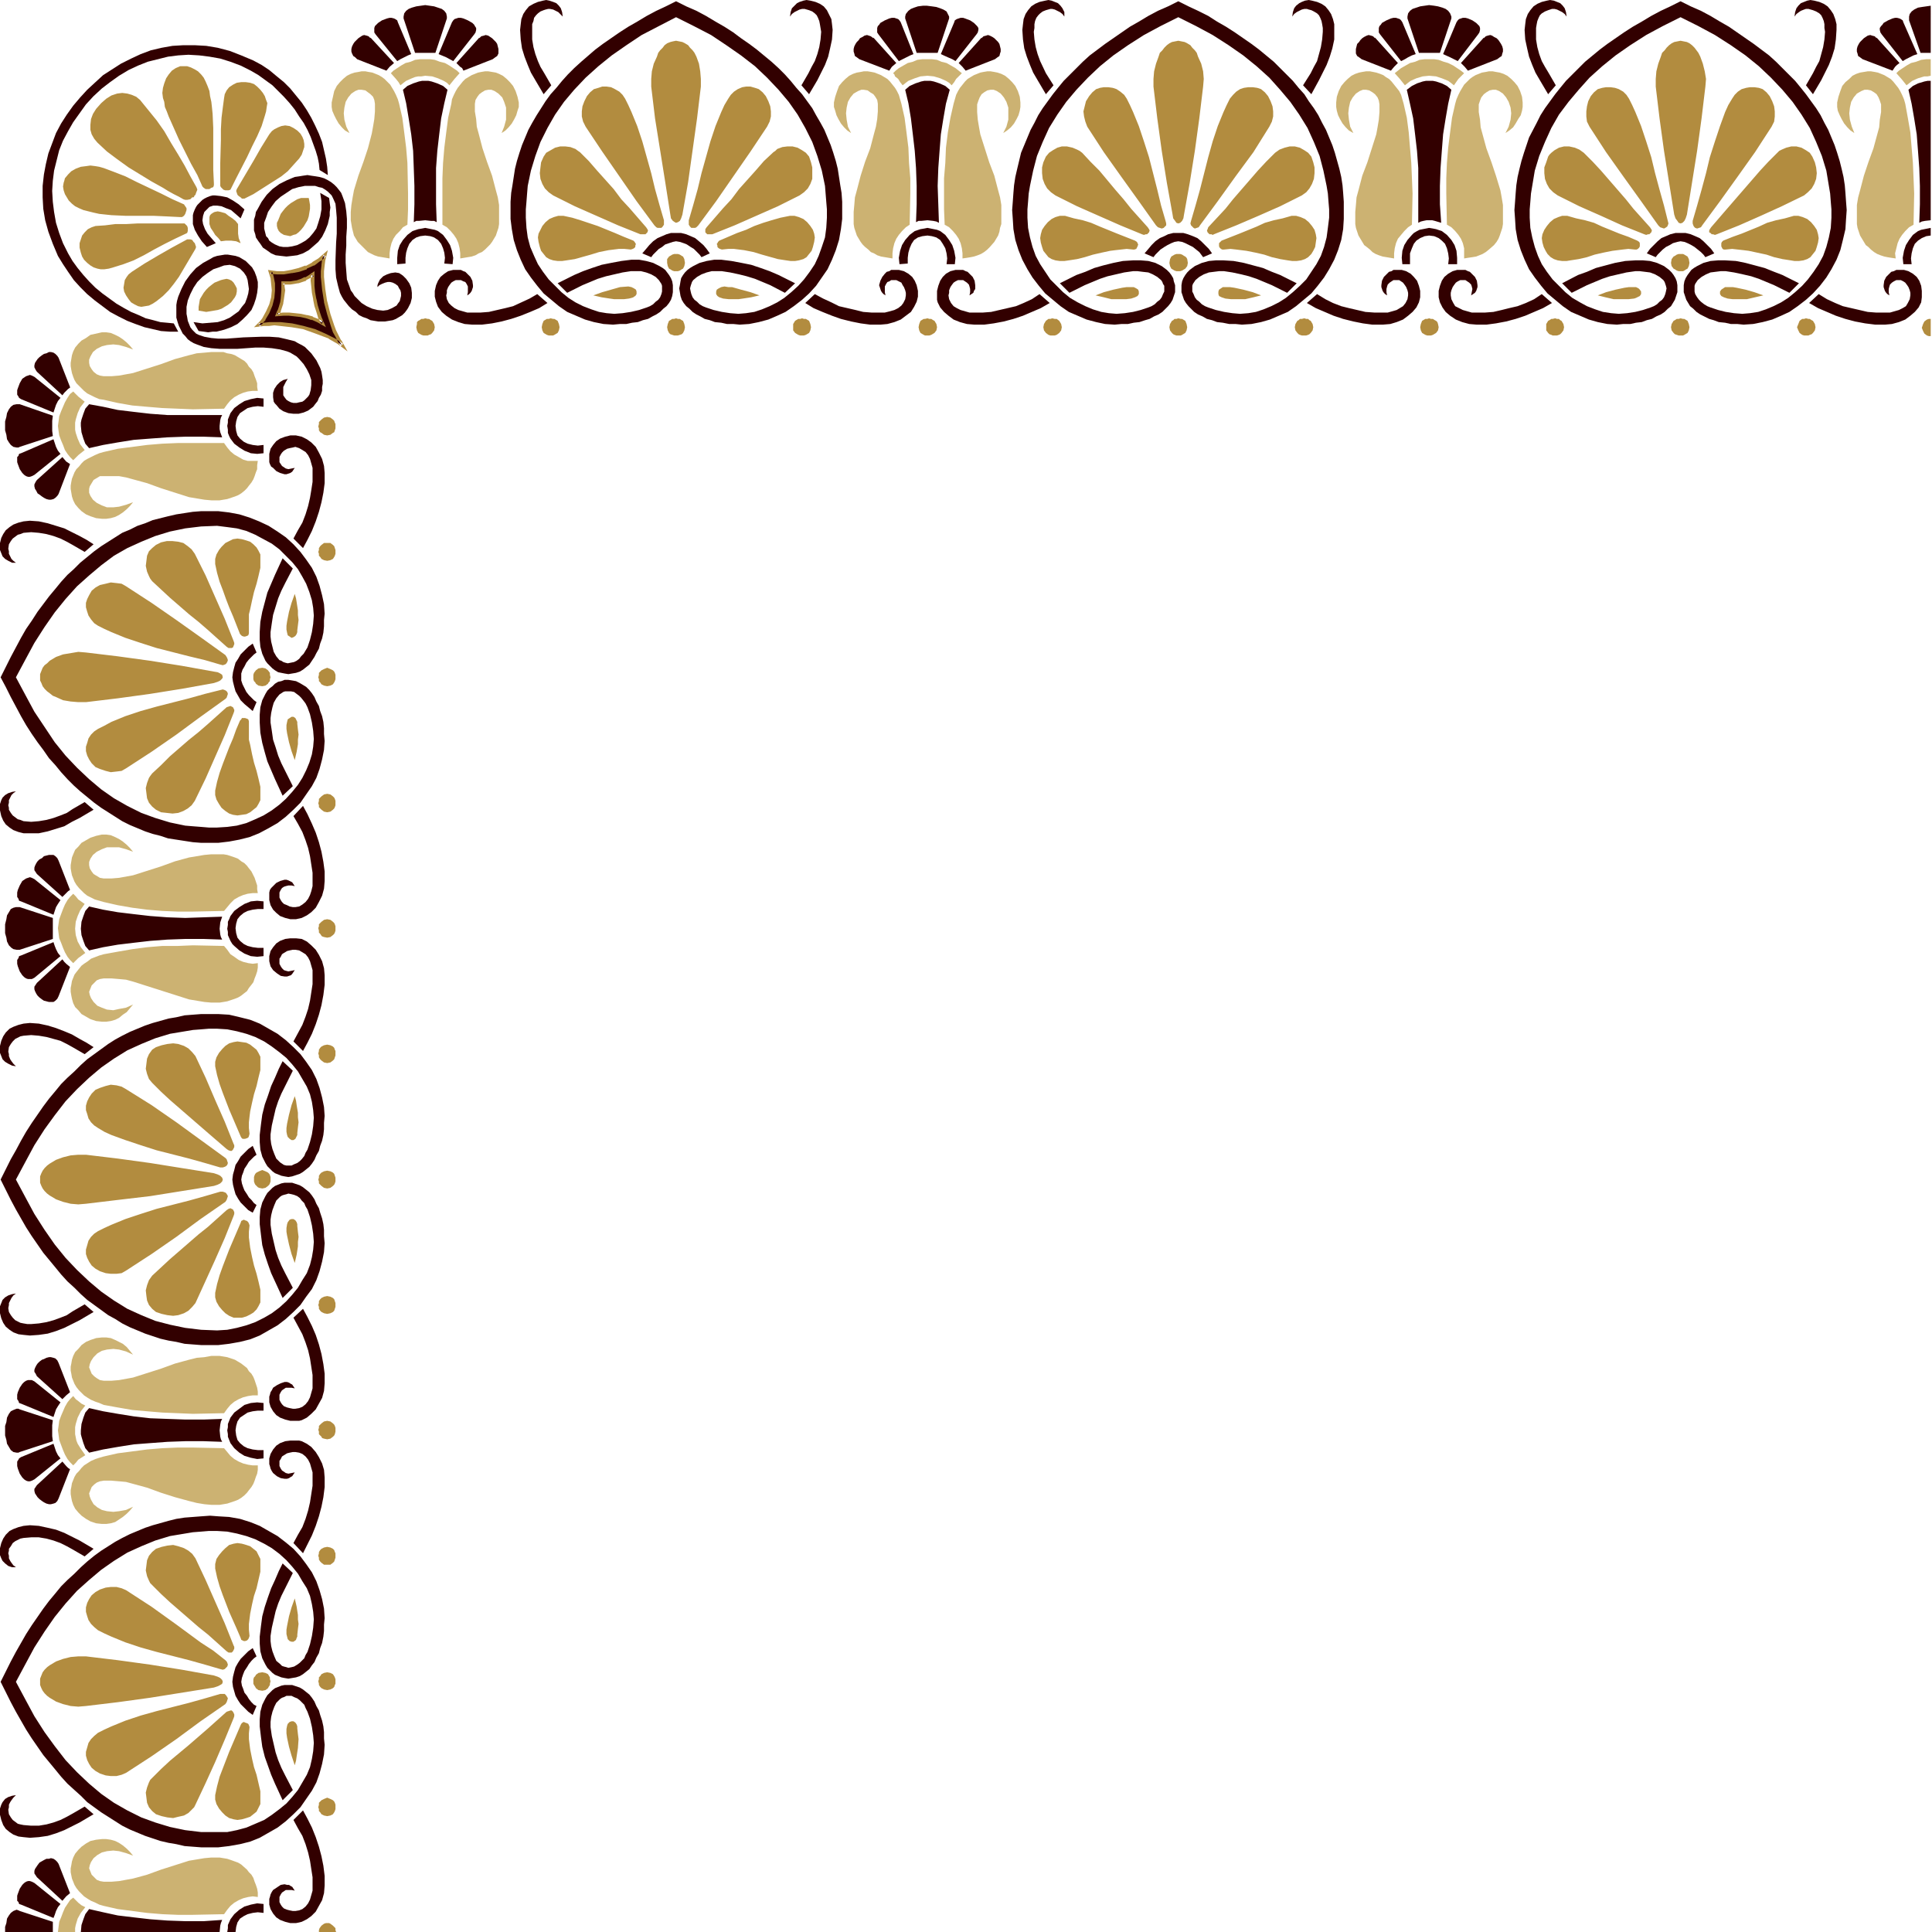 <svg xmlns="http://www.w3.org/2000/svg" fill-rule="evenodd" height="490.455" preserveAspectRatio="none" stroke-linecap="round" viewBox="0 0 3035 3035" width="490.455"><style>.brush1{fill:#b28c3f}.pen1{stroke:none}.brush3{fill:#320000}</style><path class="pen1 brush1" d="M501 3035h27l-1-3v-3l-4-4-4-3-2-1h-5l-3 1-4 3-3 4-1 3v3zm-1-196 1 3v3l2 2 2 3 4 2 5 1 5-1 4-2 2-3 1-2 1-3v-7l-1-3-1-2-2-2-4-2-5-2-5 2-4 2-2 2-2 2v3l-1 4zm0-198 1-3v-3l2-2 2-3 4-2 5-1 5 1 4 2 2 3 1 2 1 3v7l-1 2-1 3-2 2-4 2-5 1-5-1-4-2-2-2-2-3v-2l-1-4zm0-197 1-4v-2l2-3 2-2 4-2 5-1 5 1 4 2 2 2 1 3 1 2v7l-1 3-1 3-2 2-4 3h-10l-4-3-2-2-2-3v-3l-1-3zm0-198 1 3v4l2 2 2 2 1 2 3 1 5 1 5-1 4-3 2-2 1-2 1-4v-6l-1-3-1-2-2-2-4-3-5-1-5 1-4 3-2 2-2 2v3l-1 3zm0-196 1 3v3l2 3 2 2 4 2 5 1 5-1 4-2 2-2 1-3 1-3v-6l-1-3-1-3-2-2-4-2-5-1-5 1-4 2-2 2-2 3v3l-1 3zm0-197 1 3v3l2 2 2 2 4 3 5 1 5-1 4-3 2-2 1-2 1-3v-6l-1-3-1-3-2-2-4-2-5-1-5 1-4 2-2 2-2 3v3l-1 3zm0-198 1-4v-2l2-3 2-2 4-2 5-1 5 1 4 2 2 2 1 3 1 2v7l-1 3-1 3-2 2-4 3-5 1-5-1-4-3-2-2-2-3v-3l-1-3zm0-197 1-3v-3l2-2 2-2 4-3 5-1 5 1 4 3 2 2 1 2 1 3v7l-1 3-1 2-2 2-4 3-5 1-5-1-3-1-1-1-2-3-2-2v-3l-1-4zm0-196 1 3v3l2 2 2 2 4 3 5 1 5-1 4-3 2-2 1-2 1-3v-7l-1-3-1-2-2-2-4-3-5-1-5 1-4 3-2 2-2 2v3l-1 4zm0-198 1-4v-3l2-2 2-2 4-2 5-2 5 2 4 2 2 2 1 2 1 3v7l-1 3-1 2-2 3-4 2-5 1-5-1-4-2-2-3-2-2v-3l-1-3zm0-197 1-3v-3l2-3 2-2 4-3h10l4 3 2 2 1 3 1 3v6l-1 3-1 2-2 3-4 2-5 1-5-1-4-2-2-3-2-2v-3l-1-3zm0-197 1-4v-3l2-2 2-2 4-3 5-1 5 1 4 3 2 2 1 3 1 2v7l-1 3-1 3-2 1-4 3-5 1-5-1-4-3-2-1-2-3v-3l-1-3zm2337-170 4 1h2l3 2 2 1 3 5 1 5-1 5-3 4-2 2-3 1-2 1h-7l-3-1-4-3-2-4-2-5 2-5 2-5 4-3h3l3-1zm-197 0-3 1h-3l-3 2-2 1-3 5-1 5 1 5 3 4 2 2 3 1 3 1h7l2-1 5-3 2-4 1-5-1-5-2-5-5-3h-2l-4-1zm-197 0-4 1h-2l-3 2-2 1-3 5v10l3 4 2 2 3 1 2 1h7l3-1 2-1 2-2 3-4 1-5-1-5-3-5-2-1-2-2h-3l-3-1zm-198 0 3 1h3l3 2 2 1 2 2 1 3 1 5-1 5-3 4-5 3-3 1h-6l-3-1-5-3-2-4-1-5 1-5 2-5 5-3h3l3-1zm-196 0 3 1h3l2 2 2 1 3 5 1 5-1 5-3 4-2 2-2 1-3 1h-7l-3-1-2-1-2-2-3-4-1-5 1-5 3-5 2-1 2-2h3l4-1zm-198 0 4 1h2l5 3 2 5 1 5-1 5-2 4-5 3-2 1h-7l-3-1-2-1-2-2-3-4-1-5 1-5 3-5 2-1 2-2h3l3-1zm-198 0-3 1h-3l-4 3-3 5-1 5 1 5 3 4 4 3 3 1h7l3-1 4-3 3-4 1-5-1-5-3-5-4-3h-3l-4-1zm-196 0-4 1h-2l-5 3-2 5-1 5 1 5 2 4 5 3 2 1h7l3-1 5-3 3-4 1-5-1-5-3-5-2-1-3-2h-3l-3-1zm-197 0 3 1h3l5 3 2 5 1 5-1 5-2 4-5 3-3 1h-6l-3-1-5-3-3-4v-10l3-5 5-3h3l3-1zm-198 0-3 1h-3l-3 2-2 1-2 5-1 5 1 5 2 4 2 2 3 1 3 1h6l3-1 3-1 2-2 2-4 1-5-1-5-2-5-2-1-3-2h-3l-3-1zm-197 0-3 1h-3l-5 3-2 5-1 5 1 5 2 4 5 3 3 1h7l2-1 5-3 2-4 1-5-1-5-2-5-5-3h-2l-4-1zm-197 0-3 1h-3l-3 2-2 1-2 2v3l-1 5 1 5 2 4 5 3 3 1h7l2-1 3-1 2-2 3-4 1-5-1-5-3-5-2-1-3-2h-2l-4-1zm2365 1v27h-3l-3-1-4-3-2-4-2-5 2-6 2-4 4-3 3-1h3zm-263-37-14-5-14-4-14-3-6-1h-12l-3 2-3 2-2 3v4l2 3 2 1 2 1 3 1 3 1 8 1h22l13-3 13-3zm-260 0 13-5 15-4 14-3 7-1h11l4 2 2 2 2 3v4l-2 3-4 2-2 1-3 1-9 1h-23l-13-3-12-3zm130-65h-3l-3 1-3 2-2 1-3 4-1 6 1 5 3 4 2 1 3 2 3 1h7l2-1 3-2 2-1 2-4 1-5-1-6-2-4-5-3-2-1h-4zm-659 65-13-5-15-4-14-3-7-1h-11l-3 2-3 2-1 3v4l1 3 4 2 3 1 3 1 9 1h22l13-3 12-3zm-260 0 13-5 15-4 14-3 7-1h11l4 2 3 2 1 3v4l-2 3-4 2-3 1-3 1-8 1h-23l-12-3-13-3zm130-65h3l3 1 3 2 2 1 2 2 1 2 1 6-1 5-3 4-5 3-3 1h-6l-3-1-5-3-2-4-1-5 1-6 2-4 5-3 3-1h3zm-658 65-14-5-15-4-14-4h-6l-6-1-5 1-4 2-3 2-1 3v4l2 3 3 2 3 1 3 1 9 1h15l7-1 13-2 13-3zm-261 0 14-5 14-4 14-4 13-1 5 1 4 2 3 2 1 3v4l-2 3-2 1-1 1-3 1-4 1-8 1h-15l-7-1-13-2-13-3zm130-65h-3l-3 1-5 3-3 4v6l1 5 2 4 2 1 3 2 3 1h6l3-1 3-2 2-1 2-4 1-5-1-6-2-4-2-1-3-2-3-1h-3zm-664 665v-4l1-3 3-4 4-3 6-1 5 1 4 3 3 4v3l1 4-1 3v3l-2 2-1 2-4 3-5 1-6-1-4-3-1-2-2-2-1-3v-3zm65 130-5-14-4-14-3-14-1-7v-6l1-5 1-4 3-2 3-2h3l3 2 2 4 1 2v3l1 9 1 8-1 8v7l-2 12-3 13zm0-261-5 14-4 14-3 15-1 7v6l1 5 1 4 3 2 3 2 3-1 3-2 2-3 1-3v-3l1-8 1-8-1-8v-7l-2-13-1-6-2-7zm-64 919v4l1 3 1 2 4 4 2 1 5 1 5-1 4-3 2-2 1-2 1-3v-7l-1-3-1-2-2-2-4-2-5-2-5 2-4 2-2 2-1 2-1 3v3zm64-130-5 14-4 15-3 14-1 7v6l1 5 1 3 3 3 3 2h3l3-2 2-4 1-2v-3l1-9 1-8-1-8v-7l-2-12-1-7-2-7zm0 262-5-14-4-15-3-14-1-6v-6l1-6 1-3 3-4 3-1h3l3 2 2 3 1 3v3l1 9 1 8-1 8v7l-2 13-3 13zm-65 657v-3l1-3 2-2 1-2 4-3 6-1 5 1 4 2 3 5v3l1 3-1 4v2l-2 3-1 2-4 3-5 1-6-1-4-3-1-2-2-3-1-2v-4zm65-130-5 14-4 14-3 15-1 6v7l1 4 1 4 3 3 3 1h3l3-2 1-1 1-3 1-2v-3l1-9 1-8-1-7v-7l-2-13-3-13zm0 262-5-15-4-14-3-14-1-7v-7l1-5 1-3 3-3 3-1h3l3 2 2 3 1 3v3l1 9 1 8-1 14-2 13-1 7-2 7z"/><path class="pen1" d="m668 119-6 1h-5l-5 1-5 2-9 4-4 3-5 4-3-5-4-5-8-9 4-4 6-4 6-4 7-4 8-2 7-3 8-1h16l7 1 8 3 8 2 7 4 6 4 6 4 4 4-8 9-4 5-4 5-4-4-5-3-9-4-9-3-11-1zm-28 234-7 4-5 6-6 6-4 6-3 7-2 8-1 8v8l-6-1-6-1-6-1-6-2-10-5-8-8-8-8-3-5-3-5-3-12-1-6-1-6v-13l1-11 2-12 2-11 7-23 8-22 7-21 6-23 2-11 2-12 1-12v-12l-1-6-2-5-4-4-4-3-4-3-6-1h-5l-5 2-6 4-5 6-4 7-2 9-1 9 1 10 3 11 5 10-7-4-5-5-5-6-4-7-3-6-3-7-1-6v-7l2-9 2-9 4-8 5-6 5-5 6-5 6-3 6-2 6-1 5-1h6l5 1 6 1 5 2 5 2 5 3 4 3 4 4 5 5 3 5 3 5 3 6 3 7 2 7 5 22 3 23 3 24 2 24 1 48v25l-1 24zm55 0 7 4 6 6 5 6 4 6 3 7 2 8 1 8v8l6-1 6-1 6-1 6-2 5-3 5-2 5-4 4-4 4-4 3-4 3-5 3-5 4-12 1-6v-30l-2-12-3-11-6-23-8-22-7-21-6-23-3-11-1-12-2-12v-12l1-6 3-5 3-4 4-3 5-3 5-1h5l5 2 6 4 6 6 3 7 3 9v19l-3 11-4 10 6-4 5-5 5-6 4-7 3-6 2-7 2-6v-7l-2-9-3-9-4-8-5-6-5-5-6-5-6-3-5-2-6-1-6-1h-5l-6 1-5 1-5 2-5 2-5 3-5 3-4 4-4 5-4 5-3 5-3 6-3 7-1 7-5 22-3 23-3 24-2 24-1 24v73zm762-234-11 1-9 3-10 4-4 3-5 4-4-5-3-5-5-4-1-3-2-2 4-4 5-4 7-4 7-4 8-2 7-3 8-1h15l8 1 7 3 8 2 7 4 7 4 5 4 5 4-9 9-3 5-4 5-4-4-5-3-9-4-10-3-10-1zm27 234 7 4 6 6 5 6 4 6 3 7 2 8 1 8v8l7-1 6-1 5-1 6-2 5-2 5-3 5-4 4-4 7-8 3-5 3-5 2-6 1-6 2-6v-30l-2-12-3-11-6-23-8-21-7-22-7-22-2-11-2-12-1-12v-12l2-6 2-5 3-5 4-3 5-3 5-1h5l5 2 6 4 5 6 4 7 3 9v19l-3 11-5 10 6-4 6-5 5-6 4-7 3-6 2-7 1-6v-7l-1-9-3-9-4-8-5-6-5-5-6-5-6-3-6-2-5-1-6-1h-5l-6 1-5 1-5 2-5 2-5 3-5 3-4 4-4 5-4 5-3 5-3 6-2 7-2 7-5 22-4 23-3 24-1 24-2 24v49l1 24zm-55 0-6 4-6 6-5 6-4 6-3 7-2 8-1 8v8l-6-1-6-1-6-1-6-2-5-3-5-2-4-4-5-4-4-4-3-4-3-5-3-5-4-12-1-6v-19l1-11 1-12 3-11 6-23 7-22 8-21 6-23 3-11 2-12 1-12v-12l-1-6-3-5-3-4-5-3-4-3-6-1h-4l-5 2-7 4-5 6-4 7-2 9-1 9 1 10 2 11 5 10-6-4-5-5-5-6-4-7-3-6-2-7-2-6v-7l2-9 3-9 3-8 5-6 5-5 6-5 6-3 6-2 6-1 5-1h6l6 1 5 1 5 2 5 2 5 3 5 3 4 4 4 5 4 5 3 5 3 6 2 7 2 7 5 22 3 23 3 24 1 24 2 24v24l-1 49zm816-234 11 1 9 3 10 4 4 3 5 4 7-10 9-9-5-4-6-4-6-4-8-4-7-2-8-3-7-1h-15l-8 1-7 3-8 2-7 4-7 4-5 4-5 4 8 9 4 5 4 5 5-4 4-3 9-4 10-3 10-1zm28 234 7 4 6 6 5 6 4 6 3 7 2 8v16l6-1 7-1 6-1 5-2 5-2 5-3 5-4 8-7 4-5 3-5 2-5 2-6 2-6 1-6v-30l-2-12-2-11-7-23-7-21-8-22-6-22-3-11-1-12-2-12v-12l2-6 2-5 4-5 4-3 5-3 5-1h5l5 2 6 4 5 6 4 7 3 9 1 9-1 10-3 11-5 10 6-4 6-5 4-6 4-7 4-6 2-7 1-6v-7l-1-9-3-9-4-8-5-6-5-5-6-5-6-3-6-2-6-1-5-1h-6l-5 1-6 1-5 2-5 2-5 3-4 3-4 4-5 5-3 5-3 5-3 6-3 7-2 7-5 22-3 23-3 24-2 24-1 24v24l1 49zm-55 0-6 4-6 6-5 6-5 6-3 7-2 8-1 8v8l-6-1-6-1-6-1-6-2-5-2-5-3-4-4-5-4-4-3-3-5-3-5-3-5-4-12-1-6v-19l1-11 1-12 3-11 6-23 8-21 7-22 7-22 2-11 2-12 1-12v-12l-1-6-2-5-4-5-4-3-5-3-5-1h-5l-5 2-6 4-5 6-4 7-2 9-1 9 1 10 2 11 5 10-7-4-5-5-5-6-4-7-3-6-2-7-1-6v-7l1-9 3-9 4-8 5-6 5-5 6-5 6-3 6-2 5-1 6-1h6l5 1 5 1 6 2 5 2 4 3 5 3 4 4 4 5 4 5 4 5 3 6 2 7 2 7 5 22 3 23 2 24 2 24 1 24 1 24-1 49zm815-234V93h-7l-8 1-8 3-8 2-7 4-6 4-6 4-4 4 8 9 4 5 4 5 9-7 9-4 10-3h5l5-1zm-27 234-7 4-6 6-5 6-4 6-3 7-2 8-2 8 1 8-7-1-6-1-5-1-6-2-5-2-5-3-5-4-4-4-4-3-3-5-3-5-3-5-4-12-1-6v-30l2-12 3-11 6-23 7-21 8-22 6-22 3-11 1-12 2-12v-12l-2-6-2-5-3-5-4-3-5-3-5-1h-5l-5 2-7 4-5 6-4 7-2 9-1 9 1 10 3 11 4 10-6-4-5-5-5-6-4-7-3-6-3-7-1-6v-7l2-9 3-9 3-8 5-6 6-5 5-5 6-3 6-2 6-1 6-1h5l6 1 5 1 5 2 5 2 5 3 5 3 4 4 4 5 4 5 3 5 3 6 3 7 2 7 4 22 4 23 2 24 2 24 1 24 1 24-1 49zM118 669v-5l1-5 3-10 4-9 7-9-10-8-4-4-4-4-5 4-4 6-4 7-3 7-3 7-3 8-1 8-1 7 1 8 1 7 3 8 3 7 3 8 4 6 4 5 5 5 4-4 4-4 10-8-7-9-4-9-3-9-1-5v-6zm234 27 5 7 5 6 6 5 7 4 7 4 7 2h16l-1 7v6l-2 5-2 6-2 5-3 5-4 5-3 4-4 4-5 4-5 3-5 2-6 2-6 2-6 1-6 1h-13l-11-1-12-2-12-2-22-7-22-7-22-8-22-6-11-3-11-2h-30l-5 3-5 3-3 5-3 5-1 4v6l2 5 4 6 6 5 8 4 8 3h10l9-1 11-3 11-4-5 6-5 5-6 5-6 4-6 3-7 2-7 1h-7l-9-1-9-3-7-3-7-5-5-5-5-6-3-6-2-6-1-6-1-6v-5l1-6 1-5 2-5 2-5 3-5 4-4 4-5 4-4 5-3 6-3 6-3 7-3 7-2 22-5 23-3 23-3 24-2 24-1h73zm0-54 5-7 5-6 6-5 7-4 7-3 7-2 8-1h8l-1-6v-6l-2-6-2-5-2-6-3-5-4-4-3-5-4-4-5-3-5-3-5-3-6-2-6-1-6-2h-19l-11 1-12 1-12 3-22 6-22 8-22 7-22 7-11 2-11 2-12 1h-12l-6-1-5-2-5-4-3-4-3-5-1-5v-5l2-5 4-7 6-5 8-4 8-2 10-1 9 1 11 3 11 4-5-6-5-5-6-5-6-4-6-3-7-3-7-1h-7l-9 2-9 2-7 5-7 4-5 5-5 6-3 6-2 6-1 6-1 6v5l1 6 1 5 2 6 2 5 3 5 4 4 4 4 4 4 5 4 6 3 6 3 7 3 7 1 22 5 23 4 23 2 24 2 24 1 24 1 49-1zm-234 817 1-11 3-9 4-9 7-10-10-7-4-5-4-4-5 5-4 5-4 7-3 7-3 8-3 8-1 7-1 7 1 8 1 8 3 7 3 8 3 7 4 7 4 5 5 5 4-4 4-4 11-8-7-9-5-9-3-10-1-10zm234 27 5 6 5 7 6 4 7 5 7 3 8 2 7 1 8-1v7l-1 6-2 6-2 5-2 6-3 4-4 5-3 5-4 3-5 4-5 3-5 2-6 2-6 2-6 1-6 1h-13l-11-1-12-2-12-2-22-7-22-7-22-7-22-7-11-3-11-1-12-1h-12l-6 1-5 2-4 4-4 4-2 5-2 5 1 5 2 5 4 6 6 6 7 3 8 3 10 1 9-2 11-2 11-5-5 6-5 6-6 4-6 5-6 3-7 2-7 1h-7l-9-1-9-3-7-4-7-4-5-6-5-5-3-6-2-7-1-5-1-6v-6l1-5 1-6 2-5 2-5 3-4 4-5 4-5 4-3 6-4 5-4 13-5 7-2 22-4 23-4 23-3 24-2h24l24-1 49 1zm0-55 5-6 5-6 6-6 7-4 7-3 7-2 8-1h8l-1-6v-6l-2-6-2-6-5-10-4-5-3-4-4-4-5-3-5-4-5-2-6-2-6-2-6-1h-19l-11 1-12 2-12 2-22 6-22 8-22 7-22 7-11 2-11 2-12 1h-12l-6-1-5-3-5-3-3-4-3-5-1-5v-5l2-5 4-6 6-5 8-4 8-3h19l11 3 11 4-5-6-5-5-6-5-6-4-6-3-7-3-7-1h-7l-9 2-9 3-7 4-7 4-5 6-5 5-3 7-2 5-1 6-1 6v5l1 6 1 5 2 5 2 5 3 5 4 5 4 4 4 4 5 4 6 3 6 3 7 2 7 2 22 5 23 4 23 3 24 2 24 1h24l49-1zm-234 816v6l1 5 1 5 2 5 5 8 7 10-11 7-4 5-4 4-5-5-4-5-4-7-3-7-3-8-3-8-1-8-1-7 1-7 1-8 3-8 3-7 3-7 4-7 4-5 5-5 4 5 4 3 5 4 6 3-7 9-5 10-3 10-1 5v5zm234 28 5 6 5 6 6 5 7 4 7 3 8 2 7 1h8v7l-1 6-2 5-2 6-2 5-3 5-4 5-3 4-4 4-5 4-5 3-5 2-6 2-6 2-6 1-6 1h-13l-11-1-12-2-12-3-22-6-22-7-22-8-22-6-11-3-11-1-12-1h-12l-6 1-5 2-4 3-4 4-2 5-2 5 1 5 2 5 4 7 6 5 7 4 8 2 10 1 9-1 11-2 11-5-5 6-5 5-6 5-6 4-6 4-7 2-7 1h-7l-9-1-9-3-7-4-7-5-5-5-5-6-3-6-2-6-1-5-1-6v-6l1-5 1-6 2-5 2-5 3-5 4-4 4-5 4-4 11-7 7-3 6-2 7-2 22-5 23-3 23-3 24-2 24-1h24l49 1zm0-55 5-7 5-6 6-5 7-4 7-3 8-2 7-1h8v-6l-1-6-2-6-2-6-2-5-3-5-4-4-3-5-9-7-5-3-5-3-6-2-6-2-6-1-6-1h-13l-11 2-12 1-12 3-22 6-22 8-22 7-22 7-11 2-11 2-12 1h-12l-6-1-5-3-4-3-4-4-2-5-2-5 1-5 2-5 4-6 6-6 7-4 8-2 10-1 9 1 11 3 11 5-5-6-5-6-6-5-6-3-6-3-7-3-7-1h-7l-9 1-9 3-7 3-7 5-5 6-5 5-3 6-2 6-1 6-1 5v6l1 5 1 6 2 5 2 5 3 5 4 5 4 4 4 4 6 4 5 3 7 3 6 2 7 3 22 4 23 4 23 2 24 2 24 1 24 1 49-1zm-234 815H91l1-8 1-8 3-7 3-8 3-7 4-6 4-6 5-4 4 4 4 4 5 4 6 3-7 9-5 9-3 10-1 5v6zm234-28 5-7 5-6 6-5 7-4 7-3 8-2 7-1 8 1v-7l-1-6-2-6-2-5-2-6-3-5-4-4-3-4-9-8-5-3-11-4-6-2-6-1-6-1h-13l-11 1-12 2-12 2-22 7-22 7-22 8-22 6-11 2-11 2-12 1h-12l-6-1-5-2-4-4-4-4-2-5-2-5 1-5 2-5 4-6 6-5 7-4 8-2 10-1 9 1 11 3 11 4-5-6-5-5-6-5-6-4-6-3-7-2-7-1h-7l-9 1-9 2-7 4-7 5-5 5-5 6-3 6-2 6-1 6-1 5v6l1 5 1 5 2 5 2 5 3 5 4 5 4 4 4 4 6 4 5 3 7 3 6 3 7 2 22 5 23 3 23 3 24 2 24 1h24l49-1z" style="fill:#ccb272"/><path class="pen1 brush3" d="m668 370-8 1-6 2-6 4-5 6-3 7-2 7-1 8v9l-13 1v-10l1-11 3-9 5-8 7-8 4-3 4-3 9-3 6-1 5-1 5 1 5 1 5 1 5 2 4 3 4 3 6 8 5 8 3 9 2 11-1 10-13-1 1-9-1-8-2-7-3-7-5-6-6-4-6-2-8-1zm85-310 3-3 4-1 3-1 4 1 3 2 3 2 3 3 3 3 2 3 1 4 1 4v7l-2 4-3 2-4 3-46 18-2-4-3-2-6-6 36-40v1zm-43-25 2-3 2-2 3-1 3-1h4l4 1 7 3 7 4 3 3 1 2 2 3v3l-1 4-2 3-33 42-11-6-12-5 21-50zm-58 48-17-51-1-3v-3l1-5 3-4 4-3 5-2 7-2 7-1 7-1 7 1 7 1 6 2 6 2 4 3 3 4 1 5v3l-1 3-17 51h-32zm-27-48-1-3-3-2-2-1-4-1h-3l-4 1-8 3-6 4-3 3-2 2-1 3v7l2 3 34 42 5-3 6-3 6-3 5-2-21-50zm-43 25-3-3-3-1-4-1-3 1-3 2-3 2-3 3-3 3-2 3-2 4-1 4v4l1 3 2 4 3 2 3 3 46 18 5-6 7-6-37-40v1zm86 286-10 1h-4l-4 2 1-28v-29l-1-28-1-27-3-26-4-25-4-24-5-21 7-6 9-4 9-3 5-1h10l5 1 9 3 9 4 7 6-5 21-5 24-3 25-3 26-2 27v57l1 28-4-2h-5l-9-1zm1577 24 8 1 7 3 5 4 5 5 3 7 2 8 1 8-1 9h14v-10l-1-11-3-9-5-8-7-8-4-3-4-3-9-3-5-1-6-1-5 1-5 1-5 1-4 2-5 3-3 3-7 8-5 8-3 9-1 11 1 10h12v-17l3-8 3-7 4-5 6-4 7-3 7-1zm86-310 3-3 3-1 4-1 3 1 3 2 4 2 3 3 2 3 2 3 2 4 1 4v4l-1 3-1 4-3 2-4 3-46 18-5-6-6-6 36-40v1zm-43-25 2-3 2-2 3-1 3-1h4l4 1 7 3 6 4 3 3 2 2 1 3v3l-1 4-2 3-32 42-12-6-11-5 21-50zm-26 48 17-51 1-3v-3l-2-5-3-4-4-3-5-2-7-2-6-1-8-1-7 1-7 1-6 2-6 2-4 3-3 4-1 5v3l1 3 17 51h33zm-59-48-2-3-2-2-3-1-3-1h-4l-4 1-7 3-7 4-2 3-2 2-1 3v7l2 3 33 42 6-3 5-3 6-3 6-2-21-50zm-43 25-3-3-3-1-4-1-3 1-4 2-3 2-3 3-2 3-3 3-1 4-1 4v7l2 4 3 2 4 3 46 18 5-6 3-3 3-3-36-40v1zm85 286h5l4 1 10 3-2-29v-29l1-28 2-27 2-26 4-25 4-23 5-22-7-6-8-4-9-3-5-1h-11l-5 1-9 3-8 4-8 6 5 22 5 23 3 25 3 26 2 27v86l4-2 4-1 5-1h4zm-788 24-8 1-7 2-6 4-4 6-3 7-2 7-1 8v9l-13 1-1-10 2-11 3-9 5-8 7-8 4-3 4-3 9-3 6-1 5-1 5 1 5 1 5 1 5 2 4 3 4 3 6 8 5 8 3 9 2 11-1 10h-13l1-9-1-8-2-8-4-7-4-6-6-4-7-2-7-1zm85-310 3-3 4-1 3-1 3 1 4 2 3 2 3 3 3 3 2 3 1 4 1 4v4l-1 3-1 4-3 2-4 3-46 18-5-6-6-6 36-40v1zm-43-25 1-3 3-2 3-1 3-1h4l3 1 8 3 6 4 3 3 2 2 2 3v3l-1 4-2 3-33 42-5-3-7-3-11-5 21-50zm-59 48-17-51-1-3v-3l1-4 4-5 4-3 5-2 6-2 8-1h6l8 1 7 1 6 2 5 2 5 3 2 4 2 4v3l-1 3-17 51h-33zm-68-23-4-3-3-1-3-1-4 1-3 2-4 2-2 3-3 3-2 3-2 4-1 4v4l1 3 1 4 3 2 4 3 47 18 4-6 7-6-36-40v1zm43-25-2-3-2-2-3-1-3-1h-4l-4 1-7 3-7 4-2 3-2 2-1 3v7l2 3 32 42 12-6 6-3 5-2-20-50zm42 311-10 1h-4l-4 2 1-28v-29l-1-28-2-27-3-26-3-25-4-24-5-21 7-6 9-4 9-3 5-1h10l5 1 9 3 9 4 7 6-6 22-4 23-4 25-2 26-2 27-1 28 1 29 1 29-4-2-5-1-9-1zm1576 24v-12l-5 1-5 1-5 1-5 2-4 3-4 3-6 8-5 8-3 9-2 11 1 10h13l-1-9 1-8 2-8 3-7 5-5 6-4 7-3 7-1zm-85-310-3-3-4-1-3-1-4 1-3 2-3 2-3 3-3 3-2 3-2 4-1 4v4l1 3 1 4 3 2 4 3 47 18 4-6 3-3 4-3-36-40v1zm42-25-1-3-3-2-2-1-4-1h-3l-4 1-7 3-7 4-2 3-2 2-2 3v3l1 4 2 3 33 42 5-3 6-3 6-3 6-2-22-50zm43-26-7 1-7 1-6 1-6 3-4 3-3 4-1 4v6l18 51h16V9zm0 337V127h-5l-5 1-10 3-8 4-7 6 5 22 4 23 4 25 2 26 2 27 1 28v29l-1 29 4-2 5-1 9-1zM370 1458l1-7 2-7 4-5 6-5 6-3 8-2 8-1h9v-12l-10-1-10 1-10 4-8 5-8 6-3 4-3 4-2 5-2 4v5l-1 6 1 5v5l4 9 3 5 3 3 8 7 8 5 10 4 10 1 10-1v-13h-9l-8-1-8-2-6-3-6-5-4-5-2-7-1-8zm-312-85-2-3-2-3v-4l1-3 2-4 2-3 3-3 4-2 3-3 4-1 4-1h7l3 2 3 3 2 4 18 46-3 2-3 3-6 6-40-36zm-25 43-3-1-1-3-2-3v-7l1-4 3-7 4-7 3-2 3-2 3-1 3-1 3 1 4 2 41 33-4 6-3 5-4 12-51-21zm50 26-52-17h-6l-4 1-4 2-3 5-3 5-1 6-2 8v14l2 7 1 6 3 6 4 4 3 2 5 1h5l52-17v-33zm-50 59-3 1-1 3-2 3v6l1 4 3 8 4 6 3 3 3 2 3 1h6l4-2 41-34-4-5-3-6-2-5-2-6-51 21zm25 43-2 3-2 3v4l1 3 2 4 2 3 3 3 4 3 3 2 4 1 4 1h7l3-2 3-3 2-4 18-46-6-5-3-3-3-4-40 37zm287-85 1-10 3-9-29 1-29 1-28-1-27-2-26-3-25-3-23-4-22-5-6 7-3 8-3 9-1 11 1 10 3 9 3 8 6 7 22-5 23-4 25-3 26-3 27-2 28-1h29l29 1-2-4-1-4-1-9zm25-790 1-7 2-7 4-6 6-4 6-4 8-2 8-1 9 1v-13l-10-1-10 2-10 3-8 5-8 6-3 4-3 4-2 5-2 5v5l-1 5 1 6v5l2 5 2 4 3 4 3 4 8 6 8 5 10 4 10 1 10-1v-13l-9 1-8-1-8-2-6-3-6-5-4-5-2-7-1-8zM58 754l-2 3-2 4v3l1 4 2 3 2 4 3 2 4 3 3 2 4 2 4 1h3l4-1 3-2 3-3 2-3 18-47-3-2-3-2-6-7-40 36zm-25-42-3 1-1 3-2 2v8l1 3 3 8 4 6 3 3 3 2 3 1h3l3-1 4-2 41-33-4-5-3-6-4-12-51 22zm50-59-52-18h-5l-5 1-4 3-3 4-3 6-1 6-2 7v14l2 7 1 7 3 5 3 4 4 3 5 1h3l2-1 52-17-1-8v-16l1-8zm-50-26-3-2-1-2-2-3v-7l1-3 3-8 4-7 3-2 3-2 3-1 3-1 3 1 4 2 41 33-4 5-3 6-2 6-2 6-51-21zm25-43-2-3-2-4v-3l1-4 2-3 2-3 3-3 4-3 3-2 4-1 4-2h3l4 1 3 2 3 3 2 3 18 46v1l-3 2-3 3-3 3-3 4-40-37zm287 85 1-9 1-4 2-4h-86l-27-2-26-3-25-3-23-5-22-4-6 7-3 8-3 9-1 5v5l1 10 3 10 3 8 6 7 22-5 23-4 25-4 26-2 27-2 28-1h29l29 1-3-8-1-5v-5zm25 1578 1 8 2 7 4 5 6 5 6 3 8 2 8 1h9v13l-10 1-10-2-10-3-8-5-8-7-3-4-3-4-2-5-2-5v-4l-1-6 1-5v-5l4-10 3-4 3-4 8-6 8-6 10-3 10-1 10 1v12h-9l-8 1-8 2-6 4-6 4-4 6-2 7-1 7zm-312 86-2 3-2 3v3l1 4 2 3 2 3 3 3 4 3 3 2 4 2 4 1h3l4-1 3-1 3-3 2-4 18-46-3-2-3-3-6-7-40 37zm-25-44-3 2-1 2-2 3v7l1 4 3 8 4 6 3 3 3 2 3 1h3l3-1 4-2 41-33-4-5-3-6-2-6-2-6-51 21zm50-25-52 17-2 1h-3l-5-1-4-3-3-5-3-5-1-6-2-7v-15l2-6 1-7 3-6 3-4 4-2 5-2h3l2 1 52 17-1 8v17l1 8zm-50-59-3-1-1-3-2-3v-7l1-4 3-7 4-6 3-3 3-2 3-1h6l4 2 41 33-4 6-3 5-2 6-2 6-51-21zm25-43-2-4-2-3v-3l1-3 2-4 2-3 3-3 4-3 3-1 4-2 4-1h3l4 1 3 1 3 3 2 4 18 46-6 5-6 6-40-36zm287 85 1 10 1 4 2 4-29-1h-29l-28 1-27 2-26 2-25 4-23 4-22 5-6-7-3-8-3-10-1-4v-6l1-10 3-10 3-8 6-7 22 5 23 4 25 4 26 3 27 1 28 1h29l29-1-2 4-1 5-1 9zm25 788h-13l1-6v-5l4-9 3-4 3-4 8-7 8-5 10-3 10-2 10 1v14l-9-1-8 1-8 2-6 3-6 4-4 6-2 7-1 8zm-362 0v-8l2-6 1-7 3-5 3-4 4-3 5-2 3 1 2 1 52 17v16H8zm25-43-3-1-1-3-2-2v-8l1-3 3-8 4-6 3-3 3-2 3-1h3l3 1 4 2 41 33-4 5-3 6-2 6-2 5-51-21zm25-43-2-3-2-3v-4l1-3 2-3 2-3 3-4 7-4 4-2h4l3-1 4 1 3 2 3 3 2 3 18 46-6 5-6 7-40-37zm287 86H127l1-11 3-9 3-8 6-8 22 5 23 5 25 3 26 3 27 2 28 1h29l29-2-2 5-1 4-1 10z"/><path class="pen1 brush1" d="m1130 378-2 2-1 2-1 1 1 3v2l2 2 2 1 3 1 10-1h9l8 1 8 1 15 3 13 4 25 7 13 2 7 1h7l6-1 7-2 5-3 4-5 4-5 2-6 2-8 1-7-1-6-2-6-4-6-5-6-6-5-7-3-7-2h-7l-15 3-14 4-13 4-14 5-13 6-14 5-14 6-14 6zm141-132-5-6-6-4-7-4-8-2h-8l-8 1-8 3-3 3-3 2-15 14-13 15-26 29-12 16-13 14-26 30-2 3v5l1 1 2 2h8l35-14 34-15 34-15 34-17 7-5 6-6 4-7 3-8v-18l-2-8-3-9zm-79-106-6-2-7-2h-7l-6 1-7 3-6 4-5 5-4 6-6 10-5 11-9 22-8 24-7 25-7 25-6 25-7 25-7 24v7l2 3 2 2h6l2-1 3-3 28-38 27-39 27-39 26-39 4-8 2-8v-8l-1-8-3-8-4-8-5-6-6-5zm-120 197 9-51 7-50 7-50 6-50v-12l-1-12-2-12-4-11-3-6-3-4-4-4-3-4-5-3-4-2-5-1-5-1-5 1-4 1-5 2-4 3-3 4-4 4-3 4-2 6-5 11-3 12-1 12v12l6 50 8 50 8 50 8 51 1 6 3 4 3 2 2 1 3-1 3-2 2-4 2-6zm-77 41 2 2 1 2 1 1-1 3v2l-2 2-2 1-3 1-10-1h-9l-8 1-8 1-15 3-13 4-25 7-13 2-7 1h-7l-7-1-6-2-5-3-4-5-4-5-2-6-2-8-1-7 1-6 3-6 3-6 5-6 6-5 7-3 7-2h8l14 3 13 4 27 9 27 11 14 6 15 6zM854 246l4-6 7-4 7-4 8-2h8l8 1 8 3 4 3 3 2 14 14 13 15 26 29 12 16 13 14 26 30 2 3 1 2-1 3-1 1-2 2h-8l-35-14-34-15-34-15-34-17-7-5-6-6-4-7-3-8-1-9 1-9 1-8 4-9zm79-106 7-2 6-2h7l7 1 6 3 7 4 5 5 4 6 5 10 5 11 9 22 8 24 7 25 7 25 6 25 7 25 7 24v7l-2 3-2 2h-6l-2-1-3-3-28-38-27-39-27-39-26-39-4-8-2-8v-8l1-8 3-8 4-8 5-6 6-5zm1774 238-2 2-1 2v5l1 2 1 2 2 1h3l10-1 9 1 9 1 8 1 14 3 14 3 12 4 13 3 13 2 6 1h7l7-1 6-2 5-3 4-5 4-5 2-6 2-7 1-7-1-6-2-7-4-6-5-6-6-5-7-3-7-2h-7l-14 4-14 3-14 4-13 6-27 11-14 5-15 6zm140-132-2-3-2-3-6-4-7-4-8-2h-8l-8 2-7 3-4 2-3 3-14 14-13 14-26 30-13 15-13 15-25 29-2 3-1 2v3l2 1 2 2h2l3 1 3-1 35-14 34-15 33-15 35-17 6-5 6-6 4-7 3-8 1-9-1-9-2-8-4-9zm-78-106-6-2-7-1h-7l-6 1-7 2-6 4-5 5-4 6-6 10-5 11-8 22-8 24-8 25-6 25-7 26-7 25-7 24v4l1 3 1 2 2 2 3 1 3-1 3-1 2-3 28-38 28-39 27-38 13-20 13-20 2-4 2-4 1-8v-8l-1-8-3-8-4-8-5-6-6-5zm-119 197 16-100 7-51 6-50 1-12-2-12-3-12-4-11-3-6-3-4-3-4-4-4-4-3-4-2-5-1-5-1-5 1-5 1-4 2-4 3-4 4-3 4-4 4-2 6-4 11-3 12-1 12v12l6 50 7 51 8 50 8 50 2 6 3 4 2 3 3 1 3-1 3-3 2-4 2-6zm-78 41 3 2 1 2v5l-1 2-2 2-2 1h-3l-10-1-9 1-8 1-8 1-15 3-13 3-12 4-13 3-13 2-6 1h-7l-7-1-6-2-5-3-5-5-3-5-3-6-2-7-1-7 1-6 3-7 4-6 5-6 6-5 7-3 6-2h8l14 4 14 3 14 4 13 6 27 11 14 5 14 6zm-140-132 2-3 3-3 5-4 7-4 8-2h8l9 2 7 3 7 5 14 14 13 14 26 30 13 15 12 15 26 29 2 3 1 2-1 3-1 1-2 2h-2l-3 1-3-1-35-14-33-15-34-15-34-17-7-5-6-6-4-7-3-8-1-9v-9l3-8 3-9zm78-106 7-2 6-1h7l7 1 6 2 7 4 5 5 4 6 5 10 5 11 9 22 8 24 8 25 6 25 7 26 7 25 6 24 1 4-1 3-1 2-3 2-2 1-3-1-3-1-3-3-27-38-28-39-27-38-26-40-4-8-1-8v-8l1-8 2-8 4-8 5-6 6-5zm-727 238 3 2 1 2 1 2-1 3-1 2-1 2-3 1h-2l-10-1-9 1-9 1-8 1-14 3-13 3-13 4-12 3-13 2-7 1h-7l-7-1-6-2-5-3-4-5-4-5-2-6-2-7-1-7 1-6 2-7 4-6 5-6 6-5 6-3 7-2h8l14 4 14 3 13 4 14 6 27 11 28 11zm-140-132 5-6 6-4 7-4 7-2h8l9 2 7 3 4 2 4 3 13 14 14 14 25 30 13 15 12 15 26 29 2 3 1 2-1 3-1 1-2 2h-2l-3 1-3-1-34-14-34-15-34-15-34-17-7-5-6-6-4-7-3-8-1-9v-9l2-8 4-9zm79-106 6-2 6-1h7l7 1 6 2 6 4 6 5 4 6 5 10 5 11 9 22 8 24 8 25 13 51 6 25 7 24 1 4v3l-2 2-2 2-3 1-3-1-3-1-3-3-27-38-28-39-27-38-26-40-3-8-2-8-1-8 2-8 2-8 5-8 5-6 6-5zm120 197-9-50-8-50-7-51-6-50v-12l1-12 3-12 4-11 2-6 4-4 3-4 4-4 4-3 4-2 5-1 5-1 5 1 5 1 4 2 5 3 3 4 4 4 3 4 2 6 5 11 3 12 1 12-1 12-6 50-7 51-8 50-9 50-1 6-2 4-3 3-3 1-3-1-2-3-3-4-1-6zm77 41-2 2-2 2v5l1 2 2 2 2 1h3l10-1 9 1 8 1 8 1 15 3 13 3 12 4 13 3 12 2 7 1h7l7-1 6-2 5-3 5-5 3-5 3-6 1-7 1-7-1-6-2-7-4-6-5-6-6-5-7-3-7-2h-7l-14 4-14 3-14 4-13 6-27 11-28 11zm141-132-5-6-6-4-7-4-8-2h-8l-8 2-8 3-7 5-14 14-13 14-26 30-13 15-12 15-27 29-1 3-1 2 1 3 1 1 2 2h3l2 1 2-1 35-14 35-15 34-15 34-17 7-5 5-6 4-7 3-8 1-9v-9l-2-8-3-9zm-79-106-6-2-7-1h-7l-7 1-6 2-6 4-5 5-5 6-5 10-5 11-9 22-8 24-7 25-13 51-7 25-7 24-1 4 1 3 2 2 2 2 2 1 3-1 3-1 2-3 28-38 28-39 28-38 25-40 4-8 2-8v-8l-1-8-3-8-4-8-5-6-6-5zM377 1132l2-2 1-2h5l3 1 2 1 1 3v29l2 8 3 15 3 13 4 13 3 12 3 13v21l-3 6-3 5-5 4-5 4-6 3-7 1-7 1-7-1-6-2-6-4-6-5-4-6-4-7-2-7v-7l3-14 4-14 5-14 5-13 5-13 6-14 5-14 6-14zm-132 140-6-5-5-6-3-7-1-8-1-8 2-8 3-8 2-3 3-4 14-13 14-14 30-26 15-12 15-13 29-26 3-1 3-1 2 1 2 1 1 2 1 2v2l-1 3-14 35-15 34-15 34-17 35-5 7-6 5-7 4-8 3-9 1-9-1-9-1-8-4zm-105-79-3-6-2-7v-7l2-6 2-7 4-6 5-5 6-4 10-5 11-6 22-9 24-8 25-7 51-13 25-7 24-6 4-1 3 1 2 1 2 2 1 3-1 3-1 3-2 2-39 28-38 28-39 27-40 26-7 4-8 1-9 1-8-2-9-3-7-3-6-6-4-6zm196-120-50 9-50 8-51 7-50 6h-12l-12-1-12-2-11-5-5-2-5-4-4-3-4-4-3-4-2-5-2-4v-10l2-5 2-5 3-4 4-3 4-4 5-3 5-3 11-4 12-2 12-2 12 1 50 6 51 7 50 8 50 9 6 1 4 2 3 2 1 4-1 2-3 3-4 2-6 2zM140 935l-3 6-2 6v7l2 7 2 6 4 6 5 6 6 4 10 5 11 5 22 9 24 8 25 8 51 13 25 6 24 7 4 1 3-1 2-1 2-3 1-3-1-3-1-2-2-3-39-28-38-27-39-27-40-26-7-4-8-1-9-1-8 2-9 2-7 4-6 5-4 7zm105-79-6 5-5 5-3 7-1 8-1 8 2 9 3 7 2 4 3 4 14 13 14 13 30 26 15 12 15 13 29 26 3 2h5l2-1 2-5v-2l-1-3-14-35-15-34-15-34-17-34-5-7-6-5-7-5-8-2-9-1h-9l-9 2-8 4zm132 140 2 2 1 1 3 1h2l3-1 2-1 1-3v-30l2-8 3-14 3-13 4-13 3-12 3-13v-21l-3-6-3-5-5-5-5-4-6-2-7-2-7-1-7 1-6 3-6 3-6 6-4 5-4 7-2 7v8l3 14 4 14 5 13 5 14 5 13 6 14 11 28zm1 1714 1-2 2-2 2-1 2 1 3 1 2 1 1 2 1 3-1 10v9l1 8 1 8 3 15 3 13 4 12 3 13 3 13v20l-3 6-3 6-5 4-5 4-6 2-7 2-7 1-6-1-7-2-6-4-5-5-5-6-4-7-2-7v-7l3-14 4-15 5-13 5-13 5-13 12-28 6-14zm-133 140-6-5-5-6-3-7-1-8-1-8 2-8 3-8 2-4 3-3 14-14 14-13 30-25 15-13 15-13 29-26 3-1 3-1h2l2 2 1 2 1 2v3l-1 3-14 34-15 35-15 33-16 34-2 4-3 3-6 6-7 4-9 2-8 2-9-1-9-2-9-3zm-105-79-3-6-2-7v-6l2-7 2-7 4-6 5-5 6-5 10-5 11-5 22-9 24-8 25-7 51-13 25-7 24-7h7l2 2 2 3 1 2-1 3-1 3-2 3-39 27-38 28-39 27-40 26-7 3-8 2h-9l-8-1-9-3-7-4-6-5-4-6zm196-120-50 8-50 8-51 7-50 6-12 1-12-1-12-3-11-4-5-3-5-3-4-3-4-4-3-4-2-4-2-5v-10l2-5 2-5 3-4 4-4 4-3 5-3 5-3 11-4 12-3 12-1h12l50 6 51 7 50 8 50 9 6 2 4 2 3 3 1 3-1 3-3 2-4 2-6 2zm-196-139-3 6-2 7v7l2 7 2 6 4 6 5 5 6 5 10 5 11 5 22 9 24 8 25 7 51 13 25 7 24 7 4 1 3-1 2-2 2-2 1-3-1-3-1-2-2-2-19-15-20-13-38-28-39-28-40-26-7-3-8-2h-9l-8 1-9 3-7 4-6 5-4 6zm105-79-6 5-5 6-3 7-1 8-1 8 2 9 3 7 2 4 3 3 14 14 14 13 30 26 15 13 15 12 29 26 3 2h5l2-2 1-2 1-2v-3l-1-2-14-35-15-34-15-34-16-34-5-7-6-5-7-4-9-3-8-2-9 1-9 2-9 3zm133 140 1 3 2 1 2 1h2l3-1 2-2 1-2 1-3-1-10v-9l1-8 1-8 3-15 3-13 4-12 3-13 3-13v-20l-3-6-3-6-5-4-5-4-6-2-7-2-7-1-6 1-7 2-6 5-5 5-5 6-4 6-2 8v7l3 14 4 14 5 14 5 13 5 13 12 27 6 14zm0-652 1-3 2-1 2-1 2 1 3 1 2 2 1 2 1 3-1 10v9l1 8 1 8 3 15 3 13 4 13 3 12 3 13v20l-3 6-3 5-5 5-5 3-6 3-7 2h-13l-7-3-6-4-5-5-5-6-4-7-2-7v-7l3-14 4-14 5-14 5-13 5-13 6-14 6-14 6-14zm-133 140-6-5-5-6-3-7-1-7-1-9 2-8 3-8 5-7 14-13 14-13 30-26 15-13 15-12 29-26 3-2 3-1 2 1 2 1 1 2 1 2v3l-1 3-14 35-15 34-15 33-16 35-5 6-6 6-7 4-9 3-8 1-9-1-9-2-9-3zm-105-79-3-6-2-6v-7l2-7 2-7 4-6 5-5 6-4 10-5 11-5 22-9 24-8 25-8 51-13 25-7 24-7h4l3 1 2 1 2 3 1 2-1 3-1 3-2 3-39 27-38 28-39 27-40 26-7 4-8 1h-9l-8-1-9-3-7-4-6-5-4-6zm196-139-50-8-50-8-51-7-50-6h-12l-12 1-12 3-11 4-5 3-5 3-4 3-4 4-3 4-2 4-2 5v10l2 5 2 4 3 4 4 4 4 3 5 3 5 3 11 4 12 3 12 1 12-1 50-6 51-6 50-8 50-8 6-2 4-2 3-3 1-3-1-3-3-3-4-2-6-2zm-196-119-3 6-2 7v7l2 6 2 7 4 6 5 5 6 4 10 6 11 5 22 8 24 8 25 8 51 13 25 7 24 7h4l3-1 2-1 2-2 1-3-1-3-1-3-2-2-77-56-39-27-40-25-7-4-8-2-9-1-8 2-9 3-7 3-6 6-4 6zm105-79-3 2-3 2-5 7-3 7-1 8-1 8 2 8 3 8 5 6 14 14 14 13 30 26 15 13 15 13 29 25 3 2 3 1h2l2-2 1-2 1-2v-3l-1-2-14-35-15-34-15-35-16-34-5-6-6-6-7-4-9-3-8-1-9 1-9 2-9 3zm133 140 1 2 2 2h4l3-1 2-1 1-2 1-4-1-9v-9l1-9 1-8 3-14 3-13 4-13 3-13 3-12v-21l-3-6-3-5-5-4-5-4-6-3-7-1-7-1-6 1-7 2-6 4-5 5-5 6-4 7-2 7v7l3 14 4 14 5 14 5 13 5 13 6 14 6 14 6 14zm0-1403-3-8-1-7v-15l-4-5-5-4-6-4-5-4-7-2-5-1-5 1-2 1-3 2-2 2-1 3v11l2 6 4 6 3 5 5 5 4 5 8-1h8l8 1 7 3zm63-16-3-3-2-4-1-4v-5l2-4 2-5 2-5 3-4 4-5 4-4 5-4 5-3 5-3 6-2h12l1 5 1 6v6l-1 6-1 6-2 6-3 5-3 5-4 5-4 4-4 3-4 1-5 2-5-1-5-1-5-3zm-74 78-3-3-4-2-4-1-5 1-4 1-5 2-5 2-4 3-5 4-4 4-4 5-3 5-3 5-1 6-1 6v6l6 1 6 1 6-1 6-1 6-1 6-2 10-6 5-4 3-4 3-4 2-4 1-5v-5l-2-4-3-5zm5-147-1 3 1 3 1 3 2 2 3 2 2 2h4l2-1 12-6 11-7 22-14 11-7 10-8 9-10 9-10 4-6 2-6 2-6v-5l-1-6-2-5-3-5-5-5-6-4-6-3-7-1-6 1-5 2-6 3-4 3-4 5-13 21-12 21-13 22-13 22zm-26-5 1 2 2 2 2 2 3 1h5l3-1 1-2 8-16 17-33 8-17 8-16 7-16 5-16 2-7 1-7 1-6-2-5-2-6-3-5-4-5-5-5-5-4-6-2-7-1h-7l-7 1-6 3-6 4-4 5-3 6-1 6-2 15-2 16-1 18v17l-1 36v36zm-28 1 2 2 3 2h6l3-2 3-1 1-3v-3l-1-21v-66l-1-22-1-10-1-9-2-9-1-8-3-8-3-7-3-6-4-5-5-5-5-3-6-3-6-2h-11l-7 3-6 4-5 6-4 6-3 8-2 7-1 8 1 8 2 6 1 8 3 7 3 8 8 18 8 18 19 38 10 18 8 18zm-13 16v-1l2-2 1-3 2-5-1-3-1-2-9-16-9-17-10-17-11-18-11-19-12-17-13-16-13-16-6-5-7-3-7-2-8-1-8 1-9 3-8 5-8 7-8 9-5 8-3 8-1 9v8l2 7 4 7 5 6 15 14 16 12 18 13 18 11 18 11 18 10 8 5 9 5 8 4 7 4 3 1h3l5-1 3-3h2l1-1zm-16 12 2 3 2 3v3l-1 3-1 3-2 3-3 2h-3l-20-1-22-1h-44l-22-1-19-2-9-2-8-2-8-2-7-3-6-3-5-4-5-5-3-5-3-5-2-6-1-6 1-6 1-3 1-4 5-6 5-5 7-4 8-3 8-1 7-1 8 1 6 1 7 2 8 3 8 3 18 7 18 9 38 18 18 9 9 4 9 4zm-2 30h3l2 2 2 2 1 3v5l-1 3-2 1-17 8-16 8-17 9-16 9-16 8-16 6-16 5-7 2-7 1h-6l-5-1-6-2-5-3-5-4-5-5-3-5-2-6-2-8v-7l2-6 2-6 4-5 5-5 6-3 6-2 15-1 16-2h17l18-1h71zm7 25h5l3 1 2 3 2 2 1 3 1 3-1 3-13 22-13 22-8 11-8 10-9 9-10 8-6 4-6 3-6 1-6 1-5-1-6-3-5-3-4-5-4-6-3-6-1-6 1-6 1-6 3-5 3-4 5-4 20-13 22-13 21-12 24-13z"/><path class="pen1 brush3" d="m1062 379 6 1 6 2 5 2 6 4 5 3 5 5 4 4 3 4 13-6-5-7-5-6-7-6-6-5-7-3-7-3-8-2h-16l-7 2-7 3-7 3-7 5-6 6-5 6-6 7 14 6 3-4 4-4 5-5 5-3 5-4 6-2 6-2 5-1zm197-245 12 14 13-22 6-12 6-12 5-13 3-13 3-14 1-15-1-9-1-8-4-8-3-6-5-6-6-4-7-3-8-2-6-1-5 1-6 2-4 2-4 4-4 4-2 6-1 7 3-4 4-3 4-2 4-2 4-1h4l7 2 5 2 4 3 3 3 2 4 2 5 1 5 1 6 1 6-1 12-2 12-3 11-4 11-5 9-5 10-11 19zm-393 0-12 14-13-22-7-12-5-12-5-13-4-13-2-14-1-15 1-9 1-8 3-8 4-6 5-6 7-4 7-3 8-2 5-1 5 1 6 2 5 2 4 4 3 4 2 6 1 7-4-4-3-3-4-2-4-2-5-1h-3l-4 1-3 1-5 2-4 3-3 3-3 4-1 5-2 5v24l2 12 3 11 4 11 4 9 6 10 11 19z"/><path class="pen1 brush3" d="m1062 27 28 14 27 14 24 16 23 16 22 17 19 18 18 19 16 19 14 20 12 21 11 22 8 22 7 23 5 24 2 25 1 12v13l-1 16-2 15-5 15-5 14-6 13-8 12-9 12-9 10-11 10-11 9-11 7-12 6-12 5-12 4-13 2-12 1-13-1-13-2-13-3-12-4-5-2-5-3-4-4-4-3-3-4-2-5-1-4-1-5 1-4 1-3 1-3 2-3 6-5 7-4 8-3 8-2h16l13 2 14 3 12 3 13 4 12 5 12 5 23 12 16-15-26-13-14-6-14-5-15-5-15-3-16-3-16-2h-11l-12 2-11 3-10 5-5 3-4 3-4 4-3 4-3 5-1 5-1 6-1 5 1 6 1 6 2 6 3 5 4 5 5 4 5 5 6 4 6 3 7 4 8 2 8 3 10 1 9 2h10l10 1 15-1 15-3 15-4 14-6 13-6 13-9 13-10 11-10 11-12 9-13 9-13 7-15 6-15 5-16 3-17 2-16v-27l-1-14-2-12-2-13-2-13-3-12-4-13-4-12-5-12-5-12-6-11-7-12-6-11-8-11-8-11-9-10-9-11-9-10-10-10-11-10-23-19-12-9-13-9-12-9-14-9-14-8-15-9-15-8-16-7-16-8-16 8-15 7-15 8-15 9-14 8-14 9-13 9-13 9-12 9-22 19-11 10-10 10-9 10-9 11-9 10-8 11-7 11-7 11-7 12-6 11-5 12-5 12-4 12-4 13-3 12-2 13-2 13-2 12-1 14v27l2 16 3 17 5 16 6 15 7 15 9 13 10 13 10 12 12 10 12 10 13 9 14 6 14 6 14 4 15 3 15 1 11-1h10l9-2 9-1 8-3 8-2 7-4 6-3 6-4 5-5 5-4 4-5 3-5 2-6 1-6v-11l-1-6-2-5-3-5-3-4-3-4-4-3-5-3-10-5-11-3-11-2h-12l-16 2-16 3-15 3-15 5-14 5-14 6-26 13 15 15 24-12 12-5 12-5 13-4 13-3 13-3 13-2h16l8 2 8 3 7 4 5 5 2 3 2 3 1 3v9l-1 4-2 5-3 4-4 3-4 4-5 3-5 2-12 4-13 3-13 2-13 1-12-1-12-2-12-4-13-5-12-6-11-7-11-9-10-10-10-10-9-12-8-12-6-13-6-14-4-15-2-15-1-16v-13l1-12 1-13 1-12 5-24 7-23 8-22 11-22 12-21 14-20 16-19 18-19 20-18 21-17 23-16 24-16 27-14 27-14zM844 462l16 14-13 8-14 6-15 6-15 5-15 4-15 3-16 2h-15l-12-1-10-3-10-4-9-6-7-6-6-8-3-8-2-8v-9l2-9 3-7 4-6 6-5 6-4 8-2h12l4 2 3 1 3 3 5 5 3 6 1 7v3l-1 3-1 3-2 3-2 2-3 2 1-5v-9l-2-4-2-3-3-1-4-2h-8l-4 2-3 2-3 4-2 3-2 5v4l-1 4 1 6 3 6 4 4 5 4 6 3 7 2 7 2h21l13-1 13-3 13-3 12-3 13-6 13-6 12-7zm436 0-15 14 13 8 14 6 15 6 14 5 16 4 15 3 15 2h16l11-1 11-3 10-4 8-6 8-6 5-8 4-8 2-8v-9l-2-9-3-7-4-6-6-5-7-4-8-2h-12l-3 2-4 1-3 3-4 5-3 6-2 7 1 3 1 3 1 3 2 3 2 2 3 2-1-5v-9l2-4 2-3 3-1 3-2h8l4 2 4 2 2 4 2 3 2 5 1 4v4l-1 6-3 6-3 4-5 4-6 3-7 2-8 2h-21l-13-1-12-3-13-3-13-3-12-6-13-6-13-7zm1360-83 6 1 5 2 6 3 5 3 5 4 5 4 4 4 3 4 14-6-5-7-6-6-6-6-6-5-7-3-7-3-8-2h-16l-8 2-7 3-7 3-6 5-6 6-6 6-5 7 14 6 3-4 4-4 4-4 5-4 6-3 5-3 7-2 5-1zm-218 83 16 14-14 8-14 6-14 6-15 5-15 4-16 3-15 2h-15l-12-1-11-3-10-4-9-6-7-6-5-7-4-8-2-8v-10l2-8 3-8 4-6 6-5 7-4 7-2h13l4 2 3 1 3 3 5 5 3 6 1 7v3l-1 3-1 3-2 3-3 2-3 2 1-5 1-5-1-4-1-3-3-3-3-2-3-2h-8l-4 2-3 2-3 4-2 3-2 5-1 4v4l1 6 3 6 3 5 6 3 6 3 7 2 7 2h21l13-1 13-3 12-3 13-3 13-5 13-6 12-8zm435 0-15 14 14 8 14 6 14 6 15 5 15 4 16 3 16 2h15l11-1 11-3 10-4 8-6 7-6 6-7 4-8 1-8v-10l-1-8-3-8-4-6-6-5-7-4-7-2h-12l-4 2-4 1-3 3-5 5-3 6-1 7v3l1 3 1 3 2 3 2 2 3 2-1-5v-5l1-4 1-3 3-3 3-2 4-2h7l4 2 3 2 3 4 2 3 2 5 1 4v4l-1 6-3 6-3 5-5 3-6 3-7 2-7 2h-22l-13-1-13-3-13-3-13-3-12-5-13-6-13-8z"/><path class="pen1 brush3" d="m2640 27 28 14 26 14 25 16 23 16 21 17 19 18 18 19 16 19 14 20 13 21 10 22 9 22 7 23 4 24 2 12 1 13 1 12v13l-1 16-3 15-4 15-5 14-7 13-8 12-9 12-9 10-11 10-11 9-11 7-12 6-12 5-12 4-13 2-12 1-13-1-13-2-12-3-12-4-5-2-5-3-5-4-3-3-3-4-3-5-1-4v-9l1-3 2-3 2-3 6-5 7-4 7-3 8-1 8-1h8l13 2 14 3 13 3 12 4 12 5 12 5 24 12 15-15-26-13-13-5-15-6-15-4-15-4-15-3-17-1h-11l-12 1-11 3-10 5-5 3-4 3-3 4-3 4-3 5-2 5-1 6v11l2 6 2 6 3 5 3 5 5 4 5 5 6 4 6 3 8 4 7 2 8 3 10 1 9 2h10l10 1 15-1 15-3 15-4 14-6 13-6 13-9 13-10 11-10 11-12 10-13 8-13 8-15 6-15 4-16 4-17 1-16 1-14-1-13-1-14-1-12-2-13-3-13-3-12-4-13-4-12-5-12-5-12-6-11-6-12-7-11-8-11-8-11-8-10-9-11-10-10-10-10-10-10-11-10-12-9-12-9-13-9-13-9-13-9-14-8-15-9-15-8-16-7-16-8-16 8-15 7-15 8-15 9-14 8-14 9-13 9-13 9-12 9-23 19-10 10-10 10-10 10-9 11-8 10-8 11-8 11-7 11-6 12-12 23-4 12-4 12-4 13-3 12-3 13-2 13-1 12-1 14-1 13 1 14 1 16 3 17 5 16 6 15 7 15 9 13 10 13 10 12 12 10 12 10 13 9 14 6 14 6 14 4 15 3 15 1 10-1h11l9-2 9-1 8-3 8-2 7-4 7-3 6-4 5-5 5-4 3-5 3-5 2-6 2-6v-11l-1-6-2-5-3-5-3-4-4-4-4-3-4-3-11-5-11-3-11-1h-12l-16 1-16 3-15 4-15 4-14 6-14 5-25 13 15 15 24-12 12-5 12-5 12-4 13-3 13-3 14-2h7l8 1 8 1 8 3 7 4 6 5 2 3 1 3 1 3 1 4-1 5-1 4-2 5-3 4-4 3-4 4-5 3-5 2-12 4-12 3-13 2-13 1-12-1-13-2-12-4-13-5-11-6-12-7-11-9-10-10-10-10-9-12-8-12-6-13-5-14-4-15-3-15-1-16v-13l1-12 1-13 2-12 4-24 7-23 9-22 10-22 12-21 15-20 16-19 17-19 20-18 21-17 23-16 25-16 26-14 28-14zm197 107 11 14 13-22 6-12 6-12 5-13 4-13 2-14 1-15v-9l-2-8-3-8-4-6-5-6-6-4-7-3-8-2-6-1-5 1-5 2-5 2-4 4-3 4-2 6-1 7 3-4 4-3 3-2 5-2 3-1h4l7 2 5 2 5 3 3 3 2 4 2 5 1 5v6l1 6-1 12-2 12-3 11-3 11-5 9-5 10-11 19zm-393 0-12 14-13-22-7-12-5-12-5-13-3-13-3-14-1-15 1-9 1-8 3-8 4-6 5-6 6-4 7-3 8-2 5-1 6 1 5 2 5 2 4 4 3 4 2 6 1 7-3-4-4-3-4-2-4-2-4-1h-4l-6 2-5 2-5 3-3 3-2 4-2 5-1 5-1 6v18l2 12 3 11 4 11 5 9 6 10 11 19zm-397 0 13 14 12-22 6-12 6-12 5-13 4-13 3-14V38l-2-8-3-8-4-6-5-6-6-4-7-3-8-2-5-1-6 1-5 2-4 2-5 4-3 4-2 6-1 7 3-4 4-3 4-2 4-2 4-1h4l3 1 4 1 4 2 5 3 3 3 2 4 2 5 1 5 1 6v6l-1 12-2 12-3 11-3 11-5 9-5 10-12 19zm-392 0-12 14-13-22-7-12-5-12-5-13-4-13-2-14-1-15 1-9 1-8 3-8 4-6 5-6 6-4 7-3 9-2 5-1 5 1 5 2 5 2 4 4 3 4 3 6v7l-3-4-4-3-4-2-4-2-4-1h-3l-7 2-5 2-4 3-3 3-3 4-2 5-1 5v6l-1 6 1 12 2 12 3 11 4 11 9 19 12 19zm196 245-6 1-5 2-6 3-5 3-6 4-4 4-4 4-3 4-14-6 6-7 5-6 6-6 7-5 7-3 6-3 8-2h16l7 2 8 3 7 3 6 5 6 6 6 6 5 7-14 6-3-4-3-4-5-4-5-4-6-3-6-3-5-2-6-1z"/><path class="pen1 brush3" d="m1851 27-28 14-26 14-25 16-23 16-21 17-19 18-18 19-16 19-14 20-13 21-10 22-9 22-6 23-5 24-2 12-1 13-1 12v13l1 16 3 15 4 15 5 14 7 13 8 12 8 12 10 10 10 10 11 9 12 7 12 6 12 5 13 4 12 2 12 1 13-1 13-2 12-3 12-4 5-2 5-3 4-4 4-3 3-4 2-5 2-4v-9l-2-3-1-3-2-3-6-5-7-4-7-3-9-1-8-1h-7l-14 2-13 3-13 3-12 4-12 5-12 5-24 12-15-15 26-13 14-5 14-6 14-4 16-4 15-3 16-1h12l12 1 11 3 10 5 4 3 4 3 4 4 3 4 3 5 1 5 2 6v11l-2 6-2 6-3 5-4 5-4 4-5 5-6 4-7 3-7 4-7 2-9 3-9 1-9 2h-10l-11 1-15-1-14-3-15-4-14-6-14-6-13-9-12-10-12-10-10-12-10-13-8-13-8-15-6-15-5-16-3-17-1-16-1-14 1-13 1-14 1-12 2-13 3-13 6-25 5-12 5-12 5-12 6-11 6-12 7-11 8-11 8-11 8-10 9-11 10-10 10-10 10-10 11-10 12-9 12-9 13-9 13-9 13-9 14-8 15-9 15-8 16-7 16-8 16 8 15 7 16 8 14 9 14 8 14 9 13 9 13 9 12 9 23 19 10 10 10 10 10 10 9 11 9 10 7 11 8 11 7 11 6 12 6 11 5 12 5 12 4 12 7 25 3 13 2 13 1 12 1 14v27l-1 16-3 17-5 16-6 15-8 15-8 13-10 13-10 12-12 10-12 10-13 9-14 6-14 6-14 4-15 3-15 1-10-1h-10l-10-2-9-1-8-3-8-2-7-4-7-3-6-4-5-5-4-4-4-5-3-5-2-6-2-6v-11l1-6 2-5 3-5 3-4 4-4 4-3 4-3 11-5 11-3 11-1h12l16 1 16 3 15 4 15 4 14 6 13 5 26 13-15 15-24-12-12-5-12-5-12-4-12-3-14-3-13-2h-8l-8 1-8 1-8 3-7 4-6 5-2 3-2 3-1 3v9l2 4 2 5 3 4 4 3 4 4 5 3 5 2 12 4 13 3 13 2 12 1 13-1 12-2 12-4 12-5 12-6 11-7 11-9 11-10 10-10 8-12 8-12 7-13 5-14 4-15 2-15 2-16v-13l-1-12-1-13-2-12-5-24-6-23-9-22-10-22-13-21-14-20-16-19-17-19-20-18-21-17-23-16-25-16-26-14-28-14zm218 435-16 14 14 8 14 6 14 6 15 5 16 4 15 3 15 2h16l12-1 10-3 10-4 8-6 7-6 6-7 4-8 2-8v-10l-2-8-3-8-5-6-5-5-7-4-7-2h-13l-3 2-4 1-3 3-5 5-3 6-1 7v3l1 3 1 3 2 3 2 2 3 2-1-5v-5l1-4 1-3 3-3 3-2 3-2h9l3 2 3 2 3 4 2 3 2 5 1 4v4l-1 6-3 6-4 5-5 3-5 3-7 2-7 2h-21l-14-1-13-3-13-3-12-3-13-5-12-6-13-8zm-436 0 16 14-14 8-14 6-14 6-15 5-15 4-16 3-15 2h-15l-12-1-11-3-10-4-8-6-7-6-6-7-4-8-1-4v-14l2-8 3-8 4-6 5-5 7-4 8-2h12l4 2 3 1 3 3 5 5 3 6 1 7v6l-2 3-1 3-3 2-3 2 1-5v-5l-1-4-1-3-3-3-3-2-3-2h-8l-4 2-3 2-3 4-2 3-2 5v4l-1 4 1 6 3 6 4 5 5 3 6 3 7 2 7 2h21l13-1 13-3 13-3 13-3 12-5 13-6 12-8zM379 1064v5l2 6 3 6 3 6 4 5 4 4 4 4 4 3-6 14-7-6-6-5-6-6-4-7-4-7-2-7-2-8-1-7 1-8 2-8 2-7 4-6 4-7 6-6 6-6 7-5 6 14-4 3-4 4-4 4-4 5-3 6-3 5-2 6v6z"/><path class="pen1 brush3" d="m25 1064 15 28 14 26 16 24 16 24 17 21 18 19 19 18 19 16 20 14 21 12 22 11 22 8 23 7 24 5 12 1 13 1 12 1h13l16-1 15-2 15-4 14-6 13-6 13-8 12-9 10-9 10-11 9-11 7-11 6-12 5-12 4-13 2-12 1-12-1-13-2-13-3-13-4-11-3-6-3-4-4-5-3-3-4-3-4-3-5-1h-9l-3 1-6 4-5 6-4 7-2 7-2 9-1 8v7l2 13 2 14 4 12 4 13 5 12 6 12 12 24-16 15-6-13-6-13-6-14-6-14-4-14-4-15-3-16-1-16v-12l1-12 3-11 5-10 3-5 4-4 4-3 4-4 5-3 5-1 5-2h6l6 1 6 1 6 3 5 3 5 3 5 5 4 5 4 6 3 7 4 7 2 8 3 8 2 9 1 10v9l1 11-1 14-3 15-4 15-5 14-7 13-9 13-9 13-11 11-12 11-13 10-14 8-15 8-15 6-16 4-16 3-17 2h-27l-13-1-13-2-26-4-12-4-12-3-12-4-12-5-12-5-12-6-11-7-22-14-11-8-11-9-11-9-10-9-10-10-10-11-9-11-10-11-9-13-9-12-9-13-9-14-8-14-8-15-8-15-8-16-8-15 8-16 8-16 8-15 8-15 8-14 9-13 9-14 9-12 9-12 10-12 9-11 10-11 10-9 10-10 11-9 11-9 11-8 22-14 11-7 12-5 12-6 12-4 12-5 12-3 12-3 13-3 13-2 13-2 13-1h27l17 2 16 3 16 5 15 6 15 7 14 9 13 9 12 11 11 12 9 12 9 13 7 14 5 14 4 15 3 14 1 15-1 10v10l-1 10-2 9-3 8-2 8-4 7-3 6-4 6-4 6-5 4-5 4-5 3-6 2-6 1-6 1-6-1-5-1-5-1-5-3-4-3-4-4-4-4-3-4-5-11-3-11-1-11v-12l1-16 3-16 4-15 4-15 6-14 6-14 12-26 16 16-12 23-6 12-5 12-4 13-4 13-2 13-2 14v7l1 8 2 8 2 8 4 7 5 6 3 1 3 2 3 1 4 1 5-1 5-1 4-2 4-3 3-4 4-4 3-5 3-5 4-12 3-12 2-13 1-13-1-12-2-12-4-13-5-13-6-11-7-12-9-11-10-10-10-10-12-9-13-7-13-7-14-6-15-4-15-2-16-2-25 1-25 3-24 5-23 7-22 9-22 10-21 12-20 15-19 16-19 17-18 20-17 21-16 23-16 25-14 26-15 28zm436 218 15-16 7 13 7 15 6 14 5 15 4 15 3 16 2 15v15l-1 12-3 11-5 10-5 9-7 7-7 5-8 4-9 2h-9l-8-2-8-3-6-5-5-5-4-7-2-8v-12l1-4 2-3 3-3 5-5 6-3 7-2h3l3 1 6 3 2 3 2 3-5-1h-5l-4 1-3 1-3 2-2 3-2 4v8l2 4 2 3 3 3 5 2 4 2 5 1h4l6-1 5-3 5-4 4-5 3-6 2-6 2-8v-21l-2-13-2-13-3-13-4-12-5-13-7-13-7-12zm-328-22 14 12-22 13-12 6-12 7-13 4-13 4-14 3H37l-8-2-8-3-6-4-6-5-4-6-3-7-2-9-1-5 1-5 2-6 2-4 4-4 5-3 6-2 6-1-4 3-3 3-2 4-2 4v4l-1 4 1 4v3l3 5 3 4 4 3 4 3 4 1 5 2 12 1 12-1 12-2 11-3 11-4 10-4 9-6 19-11zm0-393 14-12-11-7-11-6-12-6-12-6-13-4-13-4-14-3-14-1-10 1-8 2-8 3-6 4-6 5-4 6-3 6-2 8-1 6 1 5 2 5 2 5 4 4 5 3 6 3h6l-4-3-3-3-2-4-2-4v-4l-1-4 1-7 3-5 3-4 4-3 4-3 4-1 5-2 12-1 12 1 12 2 11 3 11 4 10 5 9 5 19 11zm328-21 15 15 7-13 7-14 6-15 5-15 4-15 3-15 2-15v-16l-1-11-3-11-5-10-5-9-7-7-7-5-8-4-9-2h-9l-8 2-8 3-6 4-5 6-4 6-2 8v13l1 3 2 4 3 2 5 5 6 3 7 2h3l3-1 3-1 3-2 2-3 2-3-5 1-5 1-4-1-3-2-3-2-2-3-2-3v-8l2-4 2-3 3-3 5-3 4-1 5-1 4-1 6 2 5 3 5 3 4 5 3 6 2 7 2 7v22l-2 13-2 12-3 13-4 13-5 13-7 12-7 13zm-82 1796 1 6 2 5 2 6 4 5 3 5 4 5 4 4 4 2-6 14-7-5-6-6-6-6-4-6-4-7-2-7-2-7-1-8 1-8 2-8 2-7 4-7 4-6 6-6 6-6 7-5 6 13-4 3-4 4-4 5-3 5-4 6-2 5-2 6-1 6z"/><path class="pen1 brush3" d="m25 2642 15 28 14 26 16 25 16 22 17 22 18 19 19 18 19 16 20 14 21 12 22 11 22 8 23 7 24 5 25 3h41l15-3 15-4 14-6 14-6 12-8 12-9 11-9 9-10 9-11 7-12 7-12 5-12 3-13 2-12 1-13-1-12-2-13-3-13-4-11-3-6-2-5-4-4-3-3-4-3-5-2-4-2h-8l-4 2-3 1-3 2-6 6-3 6-3 8-2 8-1 8v8l2 14 3 13 3 13 4 12 5 12 6 12 12 23-16 16-12-26-6-14-5-14-5-14-4-16-2-15-2-17v-11l1-12 3-11 5-10 3-5 4-4 4-4 4-3 5-2 5-2 5-1h12l6 2 6 2 5 3 5 4 5 4 4 5 4 6 3 7 4 7 2 7 3 9 2 9 1 9v10l1 10-1 15-3 15-4 15-5 14-7 13-9 13-9 13-11 11-12 11-13 10-14 8-14 8-15 6-16 4-17 3-17 2h-27l-13-1-13-1-13-3-12-2-13-3-12-4-12-4-12-5-12-5-12-6-11-7-11-7-11-7-11-8-11-8-10-10-10-9-11-10-10-11-9-11-19-23-9-13-9-13-9-14-8-14-8-14-8-15-16-32 8-16 8-16 8-15 8-14 8-14 9-14 9-13 9-13 9-12 10-12 9-11 10-10 11-10 10-10 10-9 11-9 11-8 11-7 11-7 11-6 12-6 12-5 12-5 12-4 25-7 12-3 13-2 13-1 13-1 14-1 13 1 17 1 17 3 16 5 15 6 14 8 14 8 13 10 12 10 11 12 9 12 9 13 7 14 5 14 4 14 3 15 1 15-1 10v10l-1 9-2 10-3 8-2 8-4 7-3 7-4 5-4 6-5 4-5 4-5 3-6 2-6 1-6 1-6-1-5-1-5-2-5-2-4-3-4-4-4-4-3-5-5-10-3-11-1-12v-11l2-17 2-15 4-15 5-15 5-14 6-13 6-14 6-12 16 15-12 24-6 12-5 12-4 12-3 13-3 13-2 13v8l1 8 2 8 3 8 3 7 6 5 3 3 3 1 4 1 3 1 5-1 4-1 5-3 4-3 3-3 4-4 2-5 3-5 4-12 3-13 2-13 1-13-1-12-2-12-3-13-5-12-7-11-7-12-9-11-9-10-11-10-12-9-12-7-14-7-14-5-15-4-15-3-16-1h-13l-12 1-13 1-12 2-24 4-23 7-22 9-22 10-21 13-20 14-19 16-19 17-18 20-17 21-16 23-16 25-14 26-15 28zm436 217 15-15 7 13 7 14 6 15 5 15 4 15 3 15 2 16v15l-1 12-3 11-5 9-5 9-7 7-7 5-8 4-4 1-5 1h-9l-8-2-8-3-6-4-5-6-4-7-2-7v-9l1-3 1-4 2-4 2-3 6-4 6-4 6-1 4 1h3l3 2 2 1 2 3 2 3-5-1h-9l-3 2-3 2-2 3-2 4v8l2 4 2 3 3 3 5 2 4 1 5 1h4l6-1 5-2 5-4 4-5 3-6 2-7 2-7v-21l-2-13-2-13-3-13-4-13-5-13-7-12-7-13zm-328-21 14 12-22 13-12 6-12 6-13 5-13 4-14 2-14 1-10-1-8-1-8-3-6-4-6-5-4-6-3-8-2-8-1-5 1-5 2-6 2-4 4-5 5-3 6-2 6-1-4 4-3 4-2 3-2 4v4l-1 4 1 7 3 5 3 4 4 3 4 3 4 1 5 1 12 1h12l12-2 11-3 11-4 10-5 9-5 19-11zm0-393 14-12-22-13-12-6-12-6-13-5-13-3-14-3-14-1-10 1-8 2-8 3-6 3-6 6-4 6-3 7-2 8-1 6 1 5 2 5 2 4 4 4 5 4 6 2h6l-4-3-3-4-2-3-2-4v-4l-1-4 1-4v-3l3-4 3-5 4-3 4-2 4-2 5-1 12-1h12l12 2 11 3 11 4 10 5 9 5 19 11zm328-21 15 16 7-14 7-14 6-15 5-15 4-15 3-15 2-16v-15l-1-12-3-10-5-10-5-8-7-8-7-5-8-4-4-1h-14l-8 1-8 3-6 4-5 6-4 7-2 7v9l1 3 1 4 2 4 2 3 6 5 6 3 6 1h4l3-1 3-2 2-1 2-3 2-3-5 1-5 1-4-1-3-2-3-2-2-3-2-4v-8l2-3 2-4 3-2 5-3 4-1 5-1h4l6 1 5 2 5 4 4 5 3 6 2 7 2 7v21l-2 13-2 13-3 13-4 13-5 13-7 12-7 13zm-82-571 1-6 2-5 2-6 4-6 3-5 4-4 4-4 4-3-6-14-7 5-6 6-6 6-4 7-4 6-2 8-2 7-1 8 1 8 2 8 2 7 4 7 4 6 6 6 6 6 7 4 6-12-4-3-4-5-4-4-3-5-4-6-2-5-2-6-1-6zm82-217 15 15 7-13 7-14 6-15 5-15 4-15 3-16 2-16v-15l-1-11-3-11-5-10-5-8-7-7-7-6-8-4-9-1h-9l-8 1-8 3-6 4-5 6-4 6-2 8v8l1 4 1 4 2 3 2 3 6 5 6 4 6 1h4l3-1 3-1 2-2 2-3 2-3-5 1-5 1-4-1-3-1-3-3-2-3-2-4v-8l2-3 2-4 3-2 5-3 4-1 5-1h4l6 1 5 3 5 3 4 5 3 6 2 7 2 7v22l-2 13-2 13-3 13-4 12-5 13-7 13-7 13zm-328 20 14-11-11-7-11-6-12-7-12-5-13-5-13-4-14-3-14-1-10 1-8 2-8 3-6 3-6 6-4 6-3 7-2 8-1 6 1 5 2 5 2 5 4 4 5 3 6 3 6 1-4-4-3-4-2-3-2-5v-3l-1-4 1-7 3-5 3-4 4-4 4-2 4-2 5-1 12-1 12 1 12 2 11 3 11 3 10 5 9 5 19 11zm0 393 14 12-22 13-12 6-12 6-13 5-13 4-14 2-14 1-10-1-8-1-8-3-6-4-6-5-4-6-3-7-2-8-1-6 1-5 2-5 2-5 4-4 5-3 6-2 6-1-4 3-3 4-2 4-2 4v3l-1 5 1 6 3 5 3 4 4 4 4 2 4 2 5 1 6 1h6l12-1 12-2 11-3 11-4 10-4 9-6 19-11z"/><path class="pen1 brush3" d="m25 1853 15-28 14-26 16-25 16-22 17-22 18-19 19-18 19-16 20-14 21-13 22-10 22-9 23-7 24-4 12-2 13-1 12-1h13l16 1 15 3 15 4 14 5 14 7 12 8 12 9 11 9 9 10 9 11 7 12 7 12 5 12 3 12 2 13 1 12-1 13-2 13-3 12-4 12-3 5-2 5-4 5-3 3-4 3-5 2-4 2h-8l-4-1-6-4-6-6-3-7-3-8-2-8-1-8v-7l2-14 3-13 3-13 4-12 5-12 6-12 12-24-16-15-6 12-6 14-6 13-5 15-5 14-4 16-2 15-2 17v11l1 12 3 11 5 10 3 5 4 4 4 4 4 3 5 2 5 2 5 1 6 1 6-1 6-2 6-2 5-3 5-4 5-4 4-5 4-6 3-7 4-7 2-8 3-8 2-9 1-9v-10l1-11-1-14-3-15-4-15-5-14-7-14-9-13-9-12-11-11-12-11-13-10-14-8-14-8-15-6-16-4-17-4-17-1h-27l-13 1-13 1-13 3-12 2-25 7-12 4-12 5-12 5-12 6-11 6-11 7-11 8-11 8-11 8-10 9-10 10-11 10-10 10-9 11-10 12-9 12-9 13-9 13-9 14-8 14-8 15-8 14-8 16-8 16 16 32 8 15 8 14 8 14 9 14 9 13 9 13 19 23 9 11 10 11 11 10 10 10 10 9 11 8 11 8 11 8 11 6 11 7 12 6 12 5 12 5 12 4 12 4 13 3 12 2 13 3 13 1 13 1h27l17-2 17-3 16-4 15-6 14-8 14-8 13-10 12-11 11-11 9-13 9-12 7-14 5-14 4-15 3-15 1-14-1-11v-10l-1-9-2-9-3-9-2-7-4-7-3-7-4-6-4-5-5-4-5-4-5-3-6-2-6-2h-12l-5 1-5 2-5 2-4 3-4 4-4 4-3 5-5 10-3 11-1 12v11l2 17 2 16 4 15 5 15 5 14 6 13 12 26 16-16-12-23-6-12-5-12-4-12-3-13-3-13-2-14v-8l1-7 2-8 3-8 3-7 6-6 3-2 3-1 4-1 3-1 5 1 4 1 5 2 4 3 3 4 4 4 2 5 3 5 4 12 3 13 2 13 1 13-1 12-2 12-3 12-5 13-7 11-7 12-9 11-9 10-11 10-12 9-12 7-14 7-14 5-15 4-15 3-16 1-25-1-25-3-24-5-23-6-22-9-22-10-21-13-20-14-19-16-19-18-18-19-17-21-16-23-16-25-14-26-15-28zm436 217 15-14 7 13 7 14 6 14 5 15 4 15 3 16 2 15v15l-1 12-3 11-5 9-5 9-7 7-7 6-8 4-4 1h-14l-8-2-8-3-6-4-5-6-4-7-2-7v-9l1-3 1-4 2-3 2-4 6-4 6-3 6-2h4l3 1 3 2 2 1 2 3 2 3-5-1h-9l-3 2-3 2-2 3-2 4v8l2 4 2 3 3 3 5 2 4 1 5 1h4l6-1 5-2 5-4 4-5 3-6 2-7 2-7v-21l-2-13-2-13-3-13-4-12-5-13-7-13-7-13zM444 445l1 5v6l-1 13-1 7-2 6-2 7-3 5 9-1h9l9 1 10 1 9 2 8 3 9 3 8 4-4-8-4-9-2-10-3-10-2-10v-10l-1-10v-9l-5 4-6 3-6 2-6 2-12 2-12 1zm66-44-2 8-1 8v28l1 9 4 20 4 19 6 19 4 8 4 8 3 8 4 6-6-4-6-4-7-4-8-4-16-6-18-5-17-4-19-2h-17l-9 1-8 1 5-5 4-5 6-11 4-11 3-11 1-12v-10l-1-10-3-9 10 2h11l12-2 12-3 11-4 11-5 10-7 8-7z"/><path class="pen1 brush1" d="M442 442v14l-1 13-1 7v-1l-2 7-2 6v-1l-4 10 13-1h9l9 1 9 1 9 2 9 3-1-1 9 4 14 8-7-16-3-9-3-10-2-10v1l-2-11-1-10v-23l-10 7-5 3v-1l-6 3-6 2h1l-12 2h-14l2 5h12l12-2h1l6-2 6-2v-1l6-3 6-3-4-3-1 9v1l1 9 1 10 2 10v1l2 10 3 9 3 10 5 9 3-4-8-4-8-3-1-1-8-2h-1l-9-2-9-1-10-1h-9l-10 1 3 3 3-5v-1l2-6 2-6v-1l1-6 2-14-1-6v-6l-3 3-2-5z"/><path class="pen1 brush1" d="m512 403-4-3-2 8-1 8v1l-1 9v9l1 10 1 10 3 19v1l5 19 6 19 3 9 4 7 4 8 4 7 4-4-6-4-6-4-8-4-8-4-16-7-18-5-18-4-18-2h-18l-9 1-8 1 2 5 5-5v-1l4-4v-1l6-10 5-12 3-12 1-11v-12l-2-10-2-8-4 3 11 1h11l12-2h1l11-2 12-4v-1l11-5h1l9-7h1l8-7 3-10-15 13-10 6h1l-11 6v-1l-11 4-12 3-11 2h-11l-14-2 4 13v-1l1 10 1 10-1 11-3 11-5 11-6 11-3 4-10 10 16-2h8l8-1 9 1 18 2 18 3 17 6 16 6 8 3h-1l7 4 7 4 16 12-10-18v1l-4-8-4-8-3-8-6-18-5-20v1l-3-20-1-10v1l-1-10v-9l1-9 1-8 4-16-3 10z"/><path class="pen1 brush3" d="m517 311-14-8 2 13v13l-2 11-3 10-3 9-5 7-6 7-6 5-7 4-6 3-8 2-7 1h-7l-6-1-7-3-5-3-4-3-2-4-3-3-1-4-2-8v-9l3-8 3-9 6-9 6-8 8-7 9-6 9-6 10-3 10-2h16l6 2 5 1 5 3 4 3 3 3 3 3 2 4 4 9 1 10 1 12v25l-1 14-1 28v14l1 13 3 13 3 11 3 6 3 5 4 5 4 5 5 5 6 4 5 5 6 3 6 2 6 3 6 1 6 1h11l6-1 6-1 5-2 5-3 5-3 4-4 3-4 2-3 4-8 2-8v-8l-1-8-3-7-5-7-5-5-3-2-3-2-6-1-7 1-6 2-6 3-5 5-3 6-1 3v3l3-3 4-2 5-2 4-1h4l4 1 4 2 4 3 2 4 2 3 1 4v5l-1 4-1 4-3 4-2 3-7 4-7 3-7 1-9-1-8-2-9-4-8-5-7-7-4-4-3-5-3-4-2-6-4-11-1-13-1-13v-13l1-14v-14l1-14v-14l-1-12-2-13-4-11-2-5-3-4-4-5-4-4-5-4-5-3-6-3-7-2-6-1-7-1-6-1-7 1-6 1-7 1-12 5-12 6-11 8-9 9-8 11-6 11-3 5-1 6-2 6v17l2 6 1 5 4 6 3 4 4 6 6 4 7 5 7 3 8 1 9 1 9-1 8-1 9-3 9-5 7-6 8-7 6-8 5-10 4-10 3-13v-6l1-7-1-7-1-8zM312 520l-8-14 14 2 12-1 12-1 10-3 9-4 7-5 7-5 5-7 5-6 3-8 2-7 1-7-1-7-1-7-2-6-4-6-3-3-3-3-4-2-4-2-4-1-4-1-9 1-8 3-9 3-9 6-8 6-8 8-6 9-5 10-4 10-2 10v11l1 5 1 6 2 5 2 5 3 4 3 3 3 3 4 2 9 3 11 2 11 1h12l14-1 13-1 28-1h14l14 1 13 3 12 3 5 3 6 3 5 3 4 4 6 6 8 11 3 6 3 6 2 6 1 6 1 7v6l-1 5v6l-2 6-3 5-2 5-4 5-3 4-4 3-4 3-7 3-8 2h-8l-8-1-8-3-6-4-5-6-2-2-2-3-1-7v-7l2-6 4-6 5-5 5-3 4-1 3-1-3 5-2 4-2 4v13l2 3 3 4 3 2 4 2 4 1h5l4-1 5-1 3-2 3-3 3-3 2-3 2-7 1-8v-8l-3-9-4-8-5-8-7-8-4-4-5-3-5-3-5-2-11-3-13-2-13-1h-13l-28 2h-28l-13-1-12-2-11-4-5-2-5-3-4-3-4-5-4-4-3-6-3-6-2-6-2-7v-20l1-6 2-7 5-12 6-12 8-11 9-10 11-8 11-6 5-3 6-2 6-1 6-1h5l6 1 6 1 6 2 5 3 5 3 5 5 5 5 4 7 3 8 2 8v8l-1 9-2 9-3 9-4 9-7 8-7 7-8 7-10 5-11 4-12 3h-6l-7 1-7-1-8-1z"/><path class="pen1 brush3" d="m147 151 13-12 13-10 14-10 15-9 15-7 15-6 16-4 16-4 16-2 16-1 17 1 16 2 17 3 16 5 16 6 16 8 12 7 11 8 11 8 9 9 9 9 9 10 8 10 7 11 7 10 6 11 5 11 4 11 4 11 3 10 2 10 1 10 13 8-1-13-2-13-3-13-3-13-5-13-6-13-6-12-7-12-8-12-9-11-9-11-10-10-11-9-12-10-12-8-13-7-19-8-18-7-19-5-18-3-18-1h-18l-17 1-17 3-17 4-16 6-15 7-16 8-14 9-14 9-12 11-13 12-11 12-11 13-10 14-9 14-8 15-6 16-6 16-4 17-3 16-2 18v18l1 18 3 18 5 18 7 19 8 19 8 13 8 12 9 13 10 11 11 11 12 10 12 9 12 9 13 7 14 7 13 5 14 5 13 3 13 3 14 1h13l-7-13-10-1-11-1-11-3-12-3-11-5-12-5-11-6-12-7-11-8-11-8-11-9-10-10-9-10-9-11-8-11-7-12-8-16-6-16-5-16-3-17-2-16-1-17 1-16 2-16 4-16 4-16 6-15 8-15 8-14 10-14 10-14 12-13z"/><path class="pen1 brush3" d="m325 329 4-4 6-2h6l7 1 7 3 8 3 7 6 8 7 6-14-9-8-9-6-9-5-10-2-9-1h-4l-4 1-5 2-4 2-3 2-4 4-4 4-2 3-2 4-2 5-1 4v14l3 9 5 9 6 9 8 9 14-6-7-8-6-7-4-7-3-8-1-6 1-7 2-6 4-4z"/></svg>
